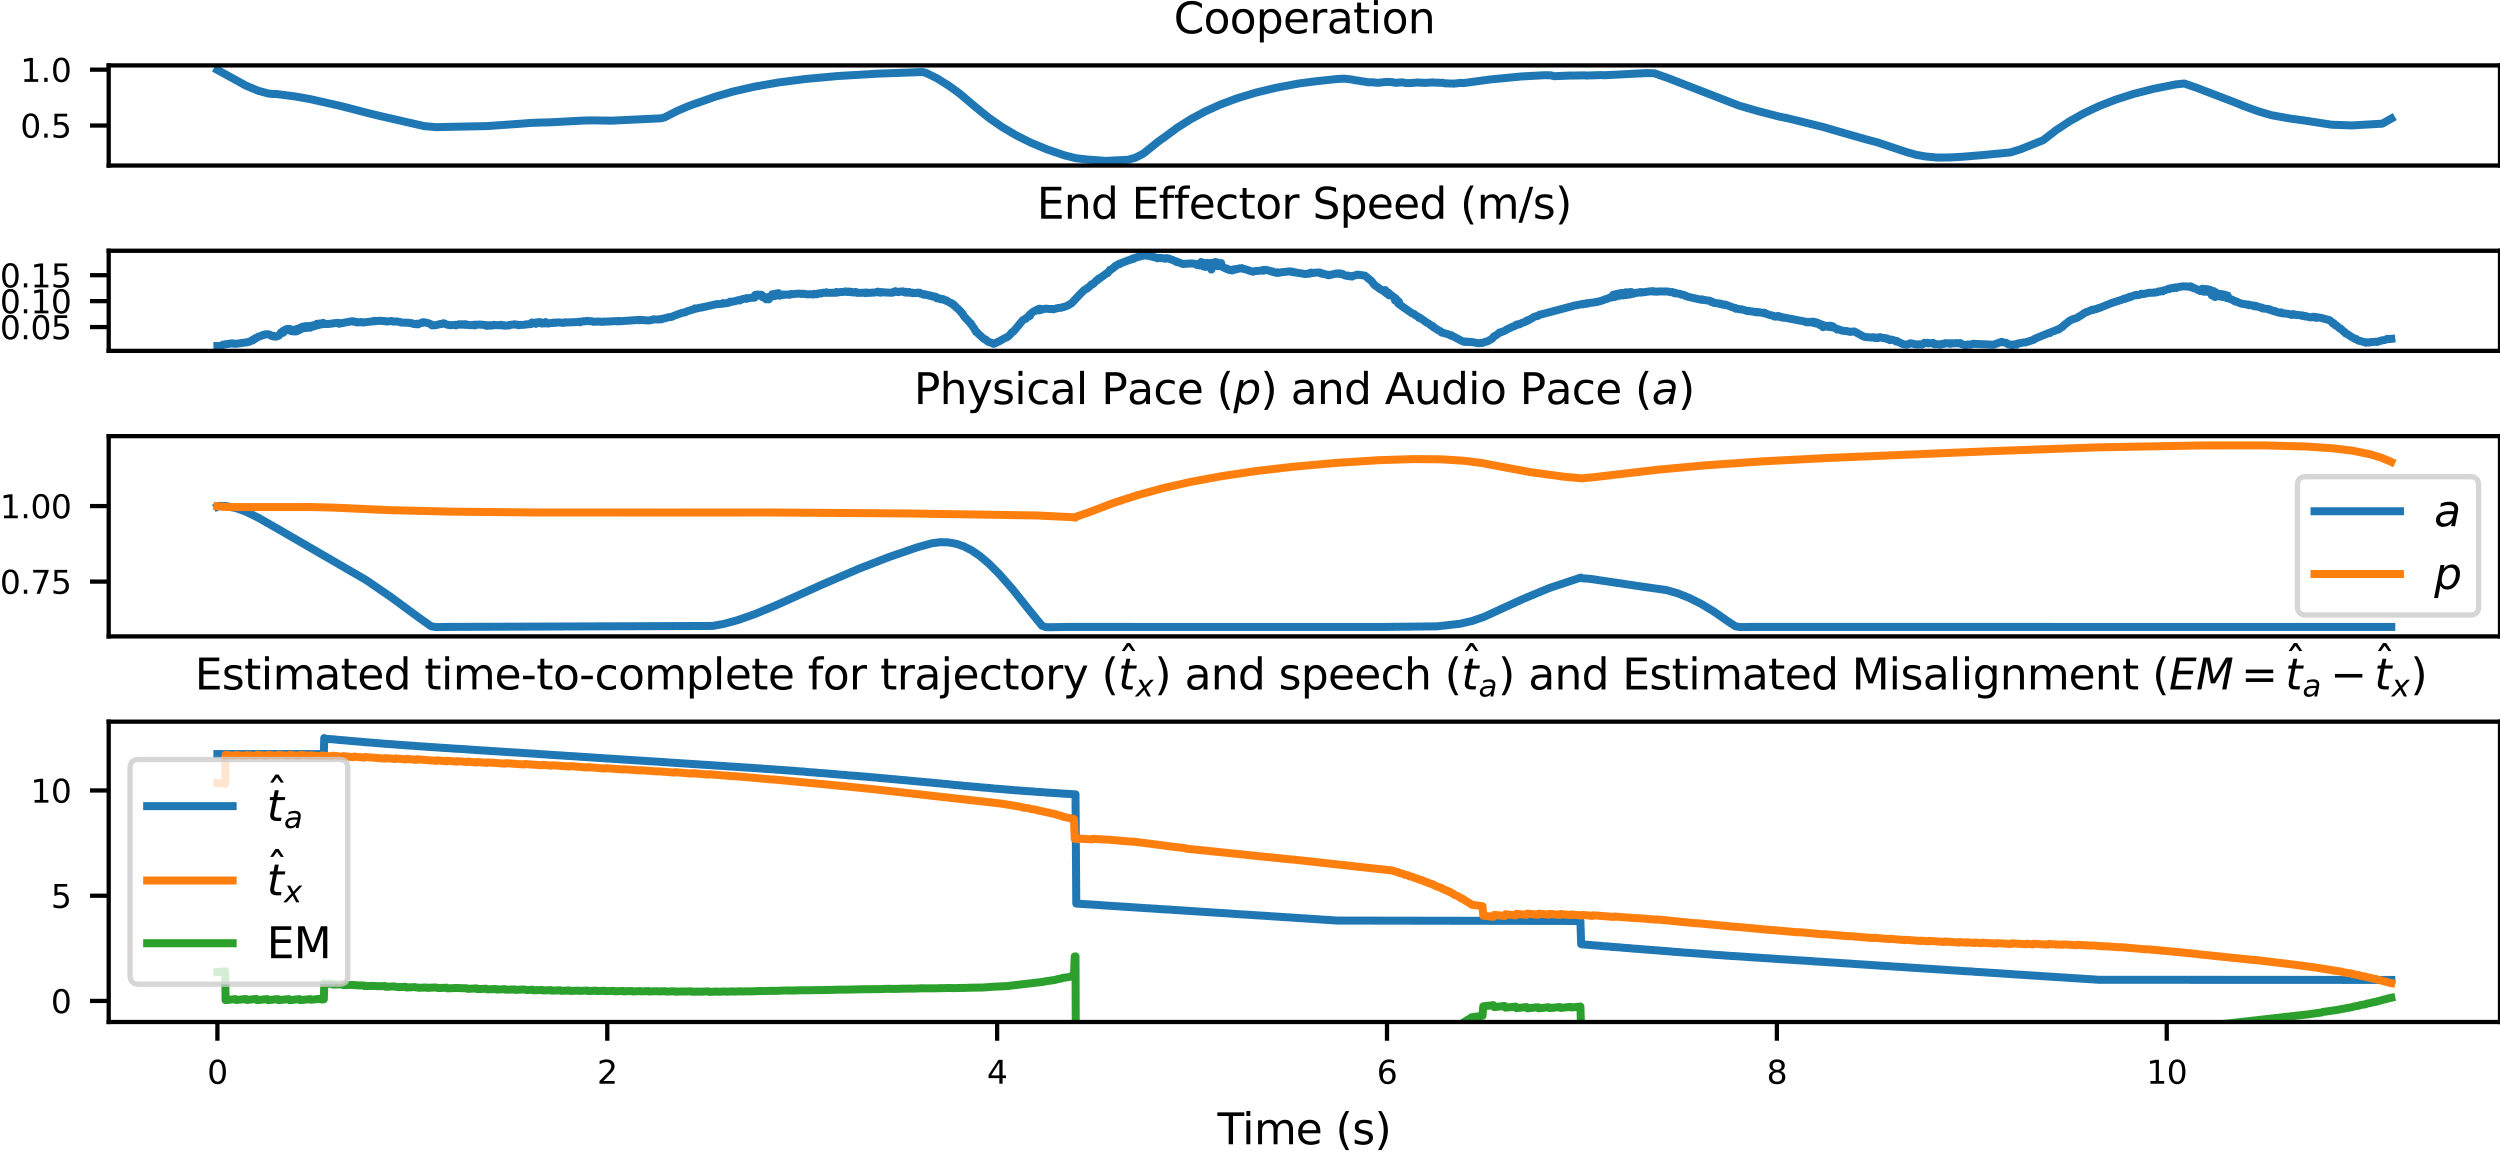 <?xml version="1.0" encoding="utf-8" standalone="no"?>
<!DOCTYPE svg PUBLIC "-//W3C//DTD SVG 1.1//EN"
  "http://www.w3.org/Graphics/SVG/1.1/DTD/svg11.dtd">
<svg xmlns:xlink="http://www.w3.org/1999/xlink" width="468pt" height="216pt" viewBox="0 0 468 216" xmlns="http://www.w3.org/2000/svg" version="1.1">
 <defs>
  <style type="text/css">*{stroke-linejoin: round; stroke-linecap: butt}</style>
 </defs>
 <g id="figure_1">
  <g id="patch_1">
   <path d="M 0 216 
L 468 216 
L 468 0 
L 0 0 
z
" style="fill: #ffffff"/>
  </g>
  <g id="axes_1">
   <g id="patch_2">
    <path d="M 20.35 30.983 
L 468 30.983 
L 468 12.24 
L 20.35 12.24 
z
" style="fill: #ffffff"/>
   </g>
   <g id="matplotlib.axis_1"/>
   <g id="matplotlib.axis_2">
    <g id="ytick_1">
     <g id="line2d_1">
      <defs>
       <path id="mb17f764ed7" d="M 0 0 
L -3.5 0 
" style="stroke: #000000; stroke-width: 0.8"/>
      </defs>
      <g>
       <use xlink:href="#mb17f764ed7" x="20.35" y="23.494" style="stroke: #000000; stroke-width: 0.8"/>
      </g>
     </g>
     <g id="text_1">
      <!-- 0.5 -->
      <g transform="translate(3.808 25.774) scale(0.06 -0.06)">
       <defs>
        <path id="DejaVuSans-30" d="M 2034 4250 
Q 1547 4250 1301 3770 
Q 1056 3291 1056 2328 
Q 1056 1369 1301 889 
Q 1547 409 2034 409 
Q 2525 409 2770 889 
Q 3016 1369 3016 2328 
Q 3016 3291 2770 3770 
Q 2525 4250 2034 4250 
z
M 2034 4750 
Q 2819 4750 3233 4129 
Q 3647 3509 3647 2328 
Q 3647 1150 3233 529 
Q 2819 -91 2034 -91 
Q 1250 -91 836 529 
Q 422 1150 422 2328 
Q 422 3509 836 4129 
Q 1250 4750 2034 4750 
z
" transform="scale(0.016)"/>
        <path id="DejaVuSans-2e" d="M 684 794 
L 1344 794 
L 1344 0 
L 684 0 
L 684 794 
z
" transform="scale(0.016)"/>
        <path id="DejaVuSans-35" d="M 691 4666 
L 3169 4666 
L 3169 4134 
L 1269 4134 
L 1269 2991 
Q 1406 3038 1543 3061 
Q 1681 3084 1819 3084 
Q 2600 3084 3056 2656 
Q 3513 2228 3513 1497 
Q 3513 744 3044 326 
Q 2575 -91 1722 -91 
Q 1428 -91 1123 -41 
Q 819 9 494 109 
L 494 744 
Q 775 591 1075 516 
Q 1375 441 1709 441 
Q 2250 441 2565 725 
Q 2881 1009 2881 1497 
Q 2881 1984 2565 2268 
Q 2250 2553 1709 2553 
Q 1456 2553 1204 2497 
Q 953 2441 691 2322 
L 691 4666 
z
" transform="scale(0.016)"/>
       </defs>
       <use xlink:href="#DejaVuSans-30"/>
       <use xlink:href="#DejaVuSans-2e" x="63.623"/>
       <use xlink:href="#DejaVuSans-35" x="95.41"/>
      </g>
     </g>
    </g>
    <g id="ytick_2">
     <g id="line2d_2">
      <g>
       <use xlink:href="#mb17f764ed7" x="20.35" y="13.046" style="stroke: #000000; stroke-width: 0.8"/>
      </g>
     </g>
     <g id="text_2">
      <!-- 1.0 -->
      <g transform="translate(3.808 15.325) scale(0.06 -0.06)">
       <defs>
        <path id="DejaVuSans-31" d="M 794 531 
L 1825 531 
L 1825 4091 
L 703 3866 
L 703 4441 
L 1819 4666 
L 2450 4666 
L 2450 531 
L 3481 531 
L 3481 0 
L 794 0 
L 794 531 
z
" transform="scale(0.016)"/>
       </defs>
       <use xlink:href="#DejaVuSans-31"/>
       <use xlink:href="#DejaVuSans-2e" x="63.623"/>
       <use xlink:href="#DejaVuSans-30" x="95.41"/>
      </g>
     </g>
    </g>
   </g>
   <g id="line2d_3">
    <path d="M 40.698 13.092 
L 46.098 16.056 
L 48.361 16.998 
L 50.259 17.509 
L 51.207 17.613 
L 51.645 17.586 
L 55.294 18.065 
L 57.995 18.541 
L 63.396 19.754 
L 65.366 20.249 
L 68.869 21.163 
L 71.059 21.694 
L 79.452 23.616 
L 81.641 23.799 
L 91.129 23.605 
L 97.844 23.134 
L 99.303 23.015 
L 101.055 22.945 
L 103.171 22.893 
L 109.229 22.568 
L 110.689 22.531 
L 114.411 22.59 
L 123.753 22.151 
L 124.41 21.976 
L 126.818 20.747 
L 128.861 19.878 
L 130.321 19.341 
L 130.613 19.258 
L 133.824 18.118 
L 137.328 17.112 
L 141.269 16.217 
L 145.721 15.44 
L 150.829 14.78 
L 156.887 14.229 
L 164.331 13.786 
L 172.724 13.481 
L 173.381 13.666 
L 175.425 14.669 
L 177.687 16.093 
L 179.585 17.465 
L 182.723 20.124 
L 185.132 22.072 
L 187.613 23.793 
L 190.24 25.344 
L 193.014 26.724 
L 196.006 27.966 
L 199.29 29.085 
L 201.407 29.621 
L 203.523 29.859 
L 207.027 30.118 
L 211.187 29.906 
L 212.573 29.507 
L 213.814 28.881 
L 214.252 28.586 
L 214.544 28.336 
L 215.42 27.644 
L 216.806 26.52 
L 217.682 25.895 
L 217.974 25.693 
L 220.382 23.91 
L 222.937 22.293 
L 225.637 20.844 
L 228.557 19.532 
L 231.695 18.367 
L 235.125 17.331 
L 238.92 16.419 
L 243.226 15.616 
L 246.583 15.185 
L 250.379 14.785 
L 251.692 14.722 
L 252.13 14.784 
L 252.495 14.822 
L 252.933 14.874 
L 253.225 14.918 
L 253.663 15.022 
L 254.101 15.07 
L 254.393 15.108 
L 254.831 15.206 
L 255.195 15.251 
L 255.706 15.328 
L 255.925 15.383 
L 256.144 15.4 
L 256.655 15.408 
L 256.947 15.401 
L 257.385 15.444 
L 257.896 15.508 
L 259.574 15.331 
L 259.939 15.353 
L 260.596 15.366 
L 261.18 15.506 
L 262.494 15.413 
L 263.224 15.551 
L 263.807 15.549 
L 264.026 15.557 
L 265.486 15.434 
L 266.07 15.494 
L 266.581 15.491 
L 266.873 15.519 
L 268.259 15.415 
L 268.624 15.481 
L 269.208 15.468 
L 269.5 15.497 
L 270.011 15.495 
L 270.522 15.601 
L 271.033 15.606 
L 271.325 15.634 
L 271.836 15.632 
L 272.128 15.659 
L 273.514 15.508 
L 273.952 15.558 
L 278.915 14.882 
L 284.827 14.311 
L 289.206 14.072 
L 290.3 14.1 
L 290.957 14.265 
L 294.023 14.138 
L 294.314 14.15 
L 296.577 14.101 
L 296.942 14.142 
L 299.861 14.049 
L 300.226 14.094 
L 308.181 13.68 
L 309.714 13.718 
L 311.466 14.356 
L 311.757 14.43 
L 325.551 19.772 
L 329.127 20.805 
L 330.879 21.257 
L 333.069 21.824 
L 334.674 22.145 
L 341.243 23.763 
L 344.381 24.677 
L 349.125 26.037 
L 351.46 26.656 
L 356.788 28.433 
L 358.686 28.978 
L 360.583 29.304 
L 362.7 29.497 
L 365.108 29.47 
L 367.444 29.341 
L 371.531 28.997 
L 376.348 28.537 
L 378.245 27.941 
L 382.478 26.245 
L 384.887 24.384 
L 387.441 22.696 
L 390.141 21.184 
L 392.988 19.846 
L 396.053 18.65 
L 399.41 17.58 
L 403.132 16.631 
L 407.293 15.803 
L 408.898 15.631 
L 411.307 16.471 
L 418.532 19.231 
L 420.211 19.917 
L 422.692 20.819 
L 425.246 21.571 
L 428.677 22.185 
L 431.669 22.602 
L 436.486 23.346 
L 440.281 23.481 
L 445.974 23.15 
L 447.652 22.194 
L 447.652 22.194 
" clip-path="url(#pd9c27b23a0)" style="fill: none; stroke: #1f77b4; stroke-width: 1.5; stroke-linecap: square"/>
   </g>
   <g id="patch_3">
    <path d="M 20.35 30.983 
L 20.35 12.24 
" style="fill: none; stroke: #000000; stroke-width: 0.8; stroke-linejoin: miter; stroke-linecap: square"/>
   </g>
   <g id="patch_4">
    <path d="M 468 30.983 
L 468 12.24 
" style="fill: none; stroke: #000000; stroke-width: 0.8; stroke-linejoin: miter; stroke-linecap: square"/>
   </g>
   <g id="patch_5">
    <path d="M 20.35 30.983 
L 468 30.983 
" style="fill: none; stroke: #000000; stroke-width: 0.8; stroke-linejoin: miter; stroke-linecap: square"/>
   </g>
   <g id="patch_6">
    <path d="M 20.35 12.24 
L 468 12.24 
" style="fill: none; stroke: #000000; stroke-width: 0.8; stroke-linejoin: miter; stroke-linecap: square"/>
   </g>
   <g id="text_3">
    <!-- Cooperation -->
    <g transform="translate(219.729 6.24) scale(0.08 -0.08)">
     <defs>
      <path id="DejaVuSans-43" d="M 4122 4306 
L 4122 3641 
Q 3803 3938 3442 4084 
Q 3081 4231 2675 4231 
Q 1875 4231 1450 3742 
Q 1025 3253 1025 2328 
Q 1025 1406 1450 917 
Q 1875 428 2675 428 
Q 3081 428 3442 575 
Q 3803 722 4122 1019 
L 4122 359 
Q 3791 134 3420 21 
Q 3050 -91 2638 -91 
Q 1578 -91 968 557 
Q 359 1206 359 2328 
Q 359 3453 968 4101 
Q 1578 4750 2638 4750 
Q 3056 4750 3426 4639 
Q 3797 4528 4122 4306 
z
" transform="scale(0.016)"/>
      <path id="DejaVuSans-6f" d="M 1959 3097 
Q 1497 3097 1228 2736 
Q 959 2375 959 1747 
Q 959 1119 1226 758 
Q 1494 397 1959 397 
Q 2419 397 2687 759 
Q 2956 1122 2956 1747 
Q 2956 2369 2687 2733 
Q 2419 3097 1959 3097 
z
M 1959 3584 
Q 2709 3584 3137 3096 
Q 3566 2609 3566 1747 
Q 3566 888 3137 398 
Q 2709 -91 1959 -91 
Q 1206 -91 779 398 
Q 353 888 353 1747 
Q 353 2609 779 3096 
Q 1206 3584 1959 3584 
z
" transform="scale(0.016)"/>
      <path id="DejaVuSans-70" d="M 1159 525 
L 1159 -1331 
L 581 -1331 
L 581 3500 
L 1159 3500 
L 1159 2969 
Q 1341 3281 1617 3432 
Q 1894 3584 2278 3584 
Q 2916 3584 3314 3078 
Q 3713 2572 3713 1747 
Q 3713 922 3314 415 
Q 2916 -91 2278 -91 
Q 1894 -91 1617 61 
Q 1341 213 1159 525 
z
M 3116 1747 
Q 3116 2381 2855 2742 
Q 2594 3103 2138 3103 
Q 1681 3103 1420 2742 
Q 1159 2381 1159 1747 
Q 1159 1113 1420 752 
Q 1681 391 2138 391 
Q 2594 391 2855 752 
Q 3116 1113 3116 1747 
z
" transform="scale(0.016)"/>
      <path id="DejaVuSans-65" d="M 3597 1894 
L 3597 1613 
L 953 1613 
Q 991 1019 1311 708 
Q 1631 397 2203 397 
Q 2534 397 2845 478 
Q 3156 559 3463 722 
L 3463 178 
Q 3153 47 2828 -22 
Q 2503 -91 2169 -91 
Q 1331 -91 842 396 
Q 353 884 353 1716 
Q 353 2575 817 3079 
Q 1281 3584 2069 3584 
Q 2775 3584 3186 3129 
Q 3597 2675 3597 1894 
z
M 3022 2063 
Q 3016 2534 2758 2815 
Q 2500 3097 2075 3097 
Q 1594 3097 1305 2825 
Q 1016 2553 972 2059 
L 3022 2063 
z
" transform="scale(0.016)"/>
      <path id="DejaVuSans-72" d="M 2631 2963 
Q 2534 3019 2420 3045 
Q 2306 3072 2169 3072 
Q 1681 3072 1420 2755 
Q 1159 2438 1159 1844 
L 1159 0 
L 581 0 
L 581 3500 
L 1159 3500 
L 1159 2956 
Q 1341 3275 1631 3429 
Q 1922 3584 2338 3584 
Q 2397 3584 2469 3576 
Q 2541 3569 2628 3553 
L 2631 2963 
z
" transform="scale(0.016)"/>
      <path id="DejaVuSans-61" d="M 2194 1759 
Q 1497 1759 1228 1600 
Q 959 1441 959 1056 
Q 959 750 1161 570 
Q 1363 391 1709 391 
Q 2188 391 2477 730 
Q 2766 1069 2766 1631 
L 2766 1759 
L 2194 1759 
z
M 3341 1997 
L 3341 0 
L 2766 0 
L 2766 531 
Q 2569 213 2275 61 
Q 1981 -91 1556 -91 
Q 1019 -91 701 211 
Q 384 513 384 1019 
Q 384 1609 779 1909 
Q 1175 2209 1959 2209 
L 2766 2209 
L 2766 2266 
Q 2766 2663 2505 2880 
Q 2244 3097 1772 3097 
Q 1472 3097 1187 3025 
Q 903 2953 641 2809 
L 641 3341 
Q 956 3463 1253 3523 
Q 1550 3584 1831 3584 
Q 2591 3584 2966 3190 
Q 3341 2797 3341 1997 
z
" transform="scale(0.016)"/>
      <path id="DejaVuSans-74" d="M 1172 4494 
L 1172 3500 
L 2356 3500 
L 2356 3053 
L 1172 3053 
L 1172 1153 
Q 1172 725 1289 603 
Q 1406 481 1766 481 
L 2356 481 
L 2356 0 
L 1766 0 
Q 1100 0 847 248 
Q 594 497 594 1153 
L 594 3053 
L 172 3053 
L 172 3500 
L 594 3500 
L 594 4494 
L 1172 4494 
z
" transform="scale(0.016)"/>
      <path id="DejaVuSans-69" d="M 603 3500 
L 1178 3500 
L 1178 0 
L 603 0 
L 603 3500 
z
M 603 4863 
L 1178 4863 
L 1178 4134 
L 603 4134 
L 603 4863 
z
" transform="scale(0.016)"/>
      <path id="DejaVuSans-6e" d="M 3513 2113 
L 3513 0 
L 2938 0 
L 2938 2094 
Q 2938 2591 2744 2837 
Q 2550 3084 2163 3084 
Q 1697 3084 1428 2787 
Q 1159 2491 1159 1978 
L 1159 0 
L 581 0 
L 581 3500 
L 1159 3500 
L 1159 2956 
Q 1366 3272 1645 3428 
Q 1925 3584 2291 3584 
Q 2894 3584 3203 3211 
Q 3513 2838 3513 2113 
z
" transform="scale(0.016)"/>
     </defs>
     <use xlink:href="#DejaVuSans-43"/>
     <use xlink:href="#DejaVuSans-6f" x="69.824"/>
     <use xlink:href="#DejaVuSans-6f" x="131.006"/>
     <use xlink:href="#DejaVuSans-70" x="192.188"/>
     <use xlink:href="#DejaVuSans-65" x="255.664"/>
     <use xlink:href="#DejaVuSans-72" x="317.188"/>
     <use xlink:href="#DejaVuSans-61" x="358.301"/>
     <use xlink:href="#DejaVuSans-74" x="419.58"/>
     <use xlink:href="#DejaVuSans-69" x="458.789"/>
     <use xlink:href="#DejaVuSans-6f" x="486.572"/>
     <use xlink:href="#DejaVuSans-6e" x="547.754"/>
    </g>
   </g>
  </g>
  <g id="axes_2">
   <g id="patch_7">
    <path d="M 20.35 65.686 
L 468 65.686 
L 468 46.943 
L 20.35 46.943 
z
" style="fill: #ffffff"/>
   </g>
   <g id="matplotlib.axis_3"/>
   <g id="matplotlib.axis_4">
    <g id="ytick_3">
     <g id="line2d_4">
      <g>
       <use xlink:href="#mb17f764ed7" x="20.35" y="61.224" style="stroke: #000000; stroke-width: 0.8"/>
      </g>
     </g>
     <g id="text_4">
      <!-- 0.05 -->
      <g transform="translate(-0.009 63.503) scale(0.06 -0.06)">
       <use xlink:href="#DejaVuSans-30"/>
       <use xlink:href="#DejaVuSans-2e" x="63.623"/>
       <use xlink:href="#DejaVuSans-30" x="95.41"/>
       <use xlink:href="#DejaVuSans-35" x="159.033"/>
      </g>
     </g>
    </g>
    <g id="ytick_4">
     <g id="line2d_5">
      <g>
       <use xlink:href="#mb17f764ed7" x="20.35" y="56.372" style="stroke: #000000; stroke-width: 0.8"/>
      </g>
     </g>
     <g id="text_5">
      <!-- 0.10 -->
      <g transform="translate(-0.009 58.652) scale(0.06 -0.06)">
       <use xlink:href="#DejaVuSans-30"/>
       <use xlink:href="#DejaVuSans-2e" x="63.623"/>
       <use xlink:href="#DejaVuSans-31" x="95.41"/>
       <use xlink:href="#DejaVuSans-30" x="159.033"/>
      </g>
     </g>
    </g>
    <g id="ytick_5">
     <g id="line2d_6">
      <g>
       <use xlink:href="#mb17f764ed7" x="20.35" y="51.521" style="stroke: #000000; stroke-width: 0.8"/>
      </g>
     </g>
     <g id="text_6">
      <!-- 0.15 -->
      <g transform="translate(-0.009 53.8) scale(0.06 -0.06)">
       <use xlink:href="#DejaVuSans-30"/>
       <use xlink:href="#DejaVuSans-2e" x="63.623"/>
       <use xlink:href="#DejaVuSans-31" x="95.41"/>
       <use xlink:href="#DejaVuSans-35" x="159.033"/>
      </g>
     </g>
    </g>
   </g>
   <g id="line2d_7">
    <path d="M 40.698 64.766 
L 40.991 64.761 
L 41.138 64.751 
L 41.358 64.721 
L 41.797 64.506 
L 41.944 64.529 
L 42.091 64.468 
L 43.484 64.266 
L 43.63 64.318 
L 43.997 64.367 
L 44.363 64.334 
L 46.343 64.054 
L 46.563 64.002 
L 47.222 63.727 
L 47.296 63.604 
L 47.369 63.686 
L 47.589 63.452 
L 47.662 63.5 
L 47.809 63.298 
L 47.956 63.308 
L 48.395 63.001 
L 48.689 62.962 
L 48.909 62.854 
L 49.349 62.655 
L 49.642 62.662 
L 49.788 62.558 
L 50.082 62.593 
L 50.302 62.582 
L 50.595 62.703 
L 50.741 62.848 
L 51.108 62.963 
L 51.181 62.846 
L 51.401 63.012 
L 51.695 62.991 
L 51.841 62.988 
L 52.061 62.831 
L 52.208 62.836 
L 52.501 62.443 
L 52.574 62.257 
L 52.648 62.405 
L 52.941 61.978 
L 53.014 62.295 
L 53.234 61.8 
L 53.381 61.924 
L 53.527 61.645 
L 53.601 61.638 
L 53.747 61.81 
L 53.821 61.569 
L 53.967 61.795 
L 54.04 61.58 
L 54.114 61.621 
L 54.26 61.579 
L 54.407 61.957 
L 54.554 61.793 
L 54.7 62.021 
L 54.994 61.884 
L 55.067 62.045 
L 55.213 61.662 
L 55.36 62.052 
L 55.433 61.986 
L 55.58 61.785 
L 55.653 61.966 
L 55.8 61.517 
L 56.02 61.795 
L 56.313 61.285 
L 56.386 61.597 
L 56.46 61.426 
L 56.68 61.136 
L 56.753 61.353 
L 56.826 61.296 
L 57.046 61.425 
L 57.266 61.04 
L 57.413 61.123 
L 57.559 61.378 
L 57.706 61.147 
L 57.779 61.186 
L 57.853 61.006 
L 58.073 61.35 
L 58.293 60.973 
L 58.513 61.153 
L 58.586 60.96 
L 58.659 61.139 
L 58.732 60.87 
L 58.806 60.892 
L 59.099 60.986 
L 59.246 60.9 
L 59.319 60.614 
L 59.392 60.686 
L 59.539 60.873 
L 59.686 60.766 
L 59.832 60.697 
L 59.905 60.542 
L 59.979 60.758 
L 60.052 60.685 
L 60.419 60.67 
L 60.492 60.439 
L 60.639 60.673 
L 60.712 60.578 
L 60.785 60.651 
L 61.372 60.649 
L 61.592 60.638 
L 62.985 60.449 
L 63.131 60.477 
L 63.424 60.438 
L 63.498 60.608 
L 63.571 60.567 
L 65.917 60.133 
L 66.137 60.211 
L 66.284 60.168 
L 66.577 60.277 
L 66.723 60.275 
L 66.797 60.364 
L 66.87 60.296 
L 67.457 60.352 
L 67.603 60.281 
L 68.043 60.377 
L 68.263 60.33 
L 69.949 60.144 
L 70.023 60.052 
L 70.096 60.156 
L 70.242 60.102 
L 71.195 60.045 
L 71.782 60.11 
L 71.929 60.085 
L 72.222 60.16 
L 72.368 60.186 
L 72.662 60.162 
L 73.175 60.1 
L 73.395 60.128 
L 73.541 60.154 
L 73.688 60.224 
L 73.835 60.201 
L 74.275 60.17 
L 74.861 60.293 
L 74.934 60.288 
L 75.081 60.383 
L 76.547 60.419 
L 76.767 60.504 
L 77.06 60.483 
L 77.354 60.635 
L 77.5 60.631 
L 77.94 60.706 
L 78.014 60.599 
L 78.233 60.72 
L 79.186 60.314 
L 79.26 60.421 
L 79.333 60.357 
L 79.48 60.332 
L 80.213 60.512 
L 80.799 60.761 
L 80.873 60.908 
L 80.946 60.859 
L 81.166 60.919 
L 81.606 60.86 
L 82.486 60.639 
L 82.632 60.67 
L 82.779 60.581 
L 83.072 60.516 
L 83.439 60.677 
L 83.659 60.759 
L 84.025 60.838 
L 84.245 60.882 
L 85.271 60.81 
L 85.345 60.921 
L 85.491 60.832 
L 86.005 60.695 
L 86.078 60.78 
L 86.151 60.704 
L 86.371 60.783 
L 86.518 60.697 
L 86.811 60.791 
L 87.031 60.686 
L 87.104 60.817 
L 87.177 60.745 
L 87.251 60.821 
L 87.324 60.737 
L 87.691 60.826 
L 88.057 60.878 
L 88.204 60.866 
L 88.35 60.867 
L 88.57 60.816 
L 88.864 60.925 
L 88.937 60.772 
L 89.01 60.825 
L 89.157 60.782 
L 89.523 60.791 
L 89.743 60.741 
L 90.11 60.802 
L 90.257 60.801 
L 90.477 60.79 
L 90.696 60.835 
L 90.99 60.949 
L 91.063 60.866 
L 91.136 61.002 
L 91.21 60.908 
L 91.43 60.967 
L 91.723 60.858 
L 91.796 60.97 
L 91.869 60.873 
L 91.943 60.928 
L 92.236 60.878 
L 92.309 60.924 
L 92.456 60.81 
L 92.676 60.866 
L 93.482 60.874 
L 93.702 60.895 
L 93.776 60.792 
L 93.996 60.911 
L 94.142 60.867 
L 94.289 60.955 
L 94.362 60.87 
L 94.509 60.967 
L 95.168 60.926 
L 95.242 60.848 
L 95.315 60.935 
L 95.462 60.825 
L 96.415 60.709 
L 96.635 60.799 
L 96.855 60.769 
L 97.075 60.887 
L 97.221 60.843 
L 98.321 60.784 
L 98.468 60.716 
L 98.614 60.726 
L 99.421 60.657 
L 99.567 60.379 
L 99.86 60.416 
L 100.227 60.41 
L 100.3 60.624 
L 100.447 60.368 
L 100.887 60.283 
L 100.96 60.428 
L 101.033 60.372 
L 101.253 60.33 
L 101.4 60.574 
L 101.767 60.509 
L 101.913 60.545 
L 102.133 60.29 
L 102.28 60.519 
L 102.353 60.471 
L 102.5 60.559 
L 102.646 60.525 
L 102.72 60.562 
L 102.866 60.487 
L 103.306 60.479 
L 103.746 60.378 
L 103.893 60.461 
L 104.113 60.386 
L 104.259 60.388 
L 104.626 60.348 
L 105.359 60.447 
L 105.579 60.397 
L 105.652 60.42 
L 105.725 60.322 
L 105.799 60.386 
L 106.092 60.349 
L 106.239 60.353 
L 107.778 60.304 
L 107.925 60.281 
L 108.218 60.261 
L 108.511 60.216 
L 108.585 60.336 
L 108.658 60.289 
L 109.171 60.123 
L 109.464 60.162 
L 109.904 60.055 
L 110.124 60.119 
L 110.637 60.129 
L 110.784 60.139 
L 111.15 60.246 
L 111.664 60.206 
L 111.81 60.207 
L 111.957 60.189 
L 112.104 60.197 
L 112.91 60.261 
L 113.057 60.189 
L 113.35 60.215 
L 115.329 60.11 
L 115.549 60.162 
L 115.696 60.082 
L 115.916 60.099 
L 116.062 60.161 
L 116.209 60.12 
L 119.655 59.888 
L 119.728 59.959 
L 119.801 59.877 
L 121.048 59.976 
L 121.194 59.98 
L 121.487 59.972 
L 121.634 59.978 
L 122.441 59.768 
L 122.587 59.795 
L 123.247 59.807 
L 123.687 59.718 
L 123.76 59.8 
L 123.907 59.7 
L 124.273 59.617 
L 124.64 59.547 
L 125.153 59.373 
L 125.52 59.35 
L 125.666 59.336 
L 126.253 59.088 
L 126.546 58.984 
L 126.766 58.896 
L 127.646 58.575 
L 128.305 58.451 
L 128.599 58.287 
L 129.992 57.857 
L 130.065 57.73 
L 130.138 57.803 
L 131.091 57.589 
L 131.385 57.571 
L 131.678 57.478 
L 131.898 57.455 
L 132.044 57.401 
L 132.191 57.375 
L 134.244 56.916 
L 134.61 56.919 
L 135.05 56.879 
L 135.27 56.837 
L 135.343 56.739 
L 135.417 56.822 
L 136.296 56.705 
L 136.516 56.612 
L 136.59 56.61 
L 136.663 56.465 
L 136.736 56.52 
L 137.616 56.388 
L 138.056 56.218 
L 138.276 56.203 
L 138.496 56.244 
L 138.642 56.103 
L 138.862 56.061 
L 139.156 55.947 
L 139.376 55.93 
L 139.596 55.911 
L 139.669 55.926 
L 139.742 55.801 
L 139.815 55.937 
L 139.889 55.862 
L 140.915 55.703 
L 140.988 55.756 
L 141.135 55.728 
L 141.282 55.711 
L 141.355 55.223 
L 141.428 55.589 
L 141.575 55.23 
L 141.722 55.138 
L 142.161 55.177 
L 142.308 55.16 
L 142.601 55.205 
L 142.748 55.643 
L 142.821 55.55 
L 142.895 55.618 
L 143.114 55.592 
L 143.261 55.613 
L 143.408 56.032 
L 143.701 55.976 
L 143.921 56.04 
L 143.994 55.541 
L 144.068 55.592 
L 144.141 55.641 
L 144.361 55.526 
L 144.434 55.553 
L 144.581 55.07 
L 144.801 55.142 
L 144.947 55.04 
L 145.021 55.445 
L 145.167 54.979 
L 145.754 54.875 
L 145.9 55.36 
L 145.974 55.204 
L 146.047 55.314 
L 146.12 55.255 
L 146.267 55.265 
L 146.56 55.204 
L 146.707 55.133 
L 146.853 55.182 
L 147 55.168 
L 147.22 55.161 
L 147.367 55.135 
L 147.513 55.137 
L 147.806 55.194 
L 148.026 55.034 
L 148.393 55.073 
L 148.54 55.042 
L 149.493 54.96 
L 149.786 54.975 
L 149.933 55.033 
L 150.519 54.979 
L 150.666 55.06 
L 151.325 55.108 
L 151.619 55.077 
L 151.765 55.069 
L 152.205 55.129 
L 152.352 55.113 
L 152.425 55.001 
L 152.498 55.066 
L 152.865 55.034 
L 152.938 55.088 
L 153.085 54.955 
L 153.305 54.96 
L 153.525 54.874 
L 153.671 54.957 
L 154.111 54.787 
L 154.624 54.815 
L 154.698 54.71 
L 154.771 54.796 
L 154.918 54.818 
L 156.531 54.799 
L 156.604 54.648 
L 156.677 54.779 
L 156.751 54.726 
L 156.97 54.723 
L 157.484 54.66 
L 157.63 54.654 
L 158.217 54.609 
L 158.29 54.543 
L 158.437 54.643 
L 158.657 54.609 
L 158.73 54.668 
L 158.877 54.568 
L 159.243 54.706 
L 159.463 54.631 
L 159.683 54.756 
L 160.196 54.649 
L 160.416 54.824 
L 160.636 54.789 
L 160.783 54.818 
L 160.929 54.829 
L 161.956 54.774 
L 162.029 54.879 
L 162.102 54.766 
L 162.176 54.837 
L 162.249 54.759 
L 162.322 54.841 
L 163.715 54.759 
L 164.008 54.716 
L 164.302 54.598 
L 164.522 54.744 
L 164.595 54.641 
L 164.668 54.725 
L 164.742 54.662 
L 164.815 54.802 
L 164.888 54.735 
L 165.108 54.735 
L 165.181 54.679 
L 165.328 54.723 
L 166.281 54.781 
L 166.941 54.793 
L 167.014 54.813 
L 167.234 54.663 
L 167.381 54.676 
L 167.527 54.597 
L 167.601 54.508 
L 167.747 54.646 
L 168.187 54.634 
L 168.26 54.686 
L 168.48 54.582 
L 168.627 54.601 
L 168.994 54.538 
L 169.14 54.673 
L 169.287 54.615 
L 169.433 54.765 
L 169.58 54.63 
L 169.653 54.72 
L 169.727 54.653 
L 169.947 54.795 
L 170.167 54.647 
L 170.387 54.809 
L 170.606 54.779 
L 170.826 54.885 
L 170.9 54.79 
L 170.973 54.859 
L 171.193 54.834 
L 171.413 54.883 
L 171.56 54.844 
L 171.779 54.769 
L 172.073 54.909 
L 172.146 54.789 
L 172.293 54.967 
L 172.806 55.038 
L 172.879 55.164 
L 172.952 55.056 
L 173.026 55.114 
L 173.099 55.081 
L 173.246 55.206 
L 173.392 55.152 
L 173.832 55.291 
L 173.906 55.268 
L 173.979 55.372 
L 174.052 55.285 
L 174.345 55.365 
L 174.565 55.517 
L 174.712 55.46 
L 174.859 55.564 
L 175.005 55.591 
L 175.079 55.514 
L 175.225 55.717 
L 175.298 55.713 
L 175.372 55.846 
L 175.445 55.692 
L 175.518 55.733 
L 175.665 55.865 
L 175.738 55.826 
L 175.958 55.993 
L 176.251 55.933 
L 176.325 56.064 
L 176.398 55.967 
L 176.471 56.082 
L 176.545 55.998 
L 177.058 56.289 
L 177.205 56.231 
L 177.351 56.42 
L 177.718 56.581 
L 178.084 56.821 
L 178.158 56.756 
L 178.451 57.048 
L 178.524 57 
L 178.597 57.217 
L 178.671 57.159 
L 179.111 57.659 
L 179.184 57.664 
L 179.477 57.969 
L 179.77 58.235 
L 180.064 58.634 
L 180.137 58.647 
L 180.504 59.265 
L 181.383 60.21 
L 181.603 60.487 
L 181.677 60.482 
L 181.97 60.936 
L 182.41 61.56 
L 182.703 62.116 
L 182.776 62.069 
L 182.923 62.27 
L 184.096 63.368 
L 184.316 63.471 
L 184.462 63.591 
L 184.536 63.568 
L 184.756 63.804 
L 184.976 63.961 
L 185.562 64.165 
L 185.782 64.249 
L 186.002 64.373 
L 186.295 64.259 
L 186.442 64.199 
L 186.662 64.051 
L 186.882 63.977 
L 187.981 63.368 
L 188.201 63.249 
L 188.495 63.148 
L 189.008 62.739 
L 189.448 62.202 
L 189.741 62.037 
L 191.5 59.909 
L 191.647 59.866 
L 191.94 59.655 
L 192.014 59.7 
L 192.307 59.369 
L 192.527 59.273 
L 192.673 59.218 
L 192.747 58.908 
L 192.82 59.111 
L 192.967 58.71 
L 193.553 58.261 
L 193.773 58.216 
L 194.066 57.994 
L 194.14 58.098 
L 194.213 58.023 
L 194.286 58.029 
L 194.433 57.836 
L 194.506 57.872 
L 194.579 58.098 
L 194.653 57.777 
L 194.799 58.01 
L 194.946 57.996 
L 195.313 57.844 
L 195.606 57.8 
L 195.972 57.791 
L 196.412 57.844 
L 196.632 57.857 
L 196.779 57.824 
L 196.999 57.844 
L 197.219 57.907 
L 197.365 57.837 
L 198.172 57.64 
L 198.685 57.614 
L 198.832 57.546 
L 199.052 57.476 
L 199.198 57.45 
L 199.345 57.407 
L 199.785 57.234 
L 200.444 56.864 
L 200.591 56.781 
L 202.204 55.047 
L 202.424 54.837 
L 202.937 54.324 
L 203.084 54.239 
L 203.304 54.09 
L 203.45 54.048 
L 203.743 53.757 
L 203.817 53.785 
L 204.33 53.227 
L 204.403 53.29 
L 204.55 53.157 
L 204.623 53.159 
L 204.843 52.948 
L 205.283 52.476 
L 205.43 52.465 
L 205.65 52.168 
L 205.796 52.182 
L 206.089 51.914 
L 206.236 51.845 
L 207.262 51.086 
L 207.336 51.134 
L 207.556 50.811 
L 207.702 50.71 
L 207.776 50.511 
L 207.849 50.542 
L 208.362 50.205 
L 208.802 49.775 
L 208.875 49.809 
L 209.095 49.608 
L 209.242 49.562 
L 209.535 49.36 
L 209.608 49.445 
L 209.828 49.275 
L 211.515 48.628 
L 211.588 48.647 
L 211.808 48.517 
L 212.174 48.34 
L 212.248 48.453 
L 212.394 48.313 
L 212.981 48.102 
L 213.641 47.962 
L 213.861 47.896 
L 213.934 47.8 
L 214.007 47.863 
L 214.227 47.795 
L 214.52 47.848 
L 215.107 47.88 
L 215.4 47.991 
L 216.573 48.258 
L 216.646 48.356 
L 216.72 48.275 
L 216.94 48.311 
L 217.306 48.282 
L 218.186 48.442 
L 218.333 48.318 
L 218.846 48.416 
L 218.992 48.497 
L 219.579 48.694 
L 219.872 48.852 
L 220.239 48.934 
L 220.312 49.08 
L 220.385 49.029 
L 221.485 49.429 
L 221.925 49.381 
L 222.291 49.343 
L 222.878 49.344 
L 223.098 49.304 
L 223.464 49.359 
L 223.684 49.407 
L 223.831 49.438 
L 223.904 49.518 
L 223.978 49.424 
L 224.051 49.604 
L 224.124 49.548 
L 224.271 49.542 
L 224.564 49.703 
L 224.784 49.687 
L 224.857 49.044 
L 224.931 49.174 
L 225.077 49.12 
L 225.224 49.803 
L 225.297 49.891 
L 225.37 49.823 
L 225.517 49.239 
L 225.59 49.336 
L 225.664 49.968 
L 225.737 49.919 
L 225.884 49.204 
L 226.03 49.907 
L 226.104 49.241 
L 226.177 49.27 
L 226.617 49.248 
L 226.763 50.463 
L 226.983 49.227 
L 227.203 49.228 
L 227.277 49.797 
L 227.35 49.78 
L 227.423 49.713 
L 227.497 49.041 
L 227.57 49.076 
L 227.716 49.814 
L 227.863 49.115 
L 227.936 49.819 
L 228.01 49.77 
L 228.523 49.842 
L 228.596 49.237 
L 228.743 49.922 
L 228.816 49.9 
L 229.036 50.062 
L 229.403 50.253 
L 229.549 50.239 
L 229.623 50.242 
L 229.696 50.382 
L 229.769 50.335 
L 230.062 50.521 
L 230.136 50.489 
L 230.282 50.578 
L 230.576 50.552 
L 230.649 50.629 
L 230.796 50.445 
L 231.016 50.53 
L 231.235 50.372 
L 231.455 50.42 
L 231.969 50.236 
L 232.188 50.243 
L 232.335 50.267 
L 232.482 50.192 
L 232.628 50.281 
L 233.142 50.429 
L 233.361 50.486 
L 233.948 50.675 
L 234.168 50.767 
L 234.608 50.868 
L 234.754 50.782 
L 236.221 50.639 
L 236.441 50.524 
L 236.514 50.682 
L 236.587 50.578 
L 236.734 50.591 
L 236.954 50.515 
L 237.174 50.587 
L 237.54 50.643 
L 237.834 50.784 
L 237.98 50.759 
L 238.273 50.904 
L 238.347 50.851 
L 238.493 50.96 
L 239.08 51.099 
L 239.153 50.977 
L 239.3 51.048 
L 239.446 51.059 
L 239.886 50.956 
L 240.033 50.957 
L 240.473 50.908 
L 241.133 50.83 
L 241.426 50.794 
L 241.719 50.847 
L 241.866 50.875 
L 241.939 50.949 
L 242.012 50.856 
L 242.086 50.936 
L 244.358 51.305 
L 244.578 51.253 
L 244.945 51.248 
L 245.091 51.128 
L 245.165 51.228 
L 245.238 51.141 
L 245.385 51.16 
L 245.458 51.03 
L 245.531 51.101 
L 245.678 51.114 
L 245.898 51.084 
L 246.411 51.031 
L 246.558 51.02 
L 246.851 51.041 
L 246.998 51.02 
L 247.071 51.02 
L 247.291 51.212 
L 247.584 51.178 
L 247.657 51.289 
L 247.731 51.23 
L 248.024 51.342 
L 248.244 51.375 
L 248.39 51.431 
L 248.684 51.532 
L 248.757 51.44 
L 248.83 51.508 
L 250.223 51.19 
L 250.37 51.261 
L 250.516 51.182 
L 250.663 51.235 
L 250.736 51.269 
L 250.81 51.169 
L 251.03 51.319 
L 251.25 51.311 
L 251.323 51.272 
L 251.543 51.456 
L 251.763 51.553 
L 251.983 51.609 
L 252.203 51.577 
L 252.349 51.693 
L 252.496 51.616 
L 252.716 51.722 
L 253.009 51.67 
L 253.082 51.78 
L 253.156 51.721 
L 253.449 51.604 
L 253.596 51.578 
L 254.109 51.404 
L 254.255 51.432 
L 255.502 51.593 
L 256.455 52.378 
L 256.675 52.558 
L 257.041 53.005 
L 257.334 53.387 
L 258.141 53.932 
L 258.288 54.092 
L 258.361 54.089 
L 258.581 54.224 
L 258.947 54.448 
L 259.241 54.685 
L 259.314 54.3 
L 259.461 54.857 
L 259.68 55.019 
L 259.754 54.713 
L 259.827 54.739 
L 259.9 54.844 
L 260.047 55.291 
L 260.12 54.951 
L 260.194 55.067 
L 260.34 55.182 
L 261.073 55.739 
L 261.147 56.231 
L 261.22 55.82 
L 261.293 55.88 
L 261.513 56.171 
L 261.66 56.68 
L 261.733 56.81 
L 261.807 56.409 
L 261.88 56.487 
L 262.026 57.049 
L 262.246 57.164 
L 262.466 57.352 
L 264.372 58.68 
L 264.666 58.746 
L 264.959 59.005 
L 265.252 59.161 
L 265.545 59.391 
L 265.619 59.5 
L 265.692 59.41 
L 265.985 59.614 
L 266.718 60.108 
L 266.938 60.306 
L 267.085 60.385 
L 267.525 60.632 
L 267.891 60.941 
L 268.185 61.021 
L 268.331 61.27 
L 268.405 61.214 
L 268.625 61.431 
L 268.771 61.513 
L 269.358 61.891 
L 269.431 61.894 
L 269.578 61.999 
L 269.651 61.995 
L 269.871 62.254 
L 270.311 62.335 
L 270.824 62.523 
L 271.117 62.556 
L 271.63 62.846 
L 271.704 62.751 
L 271.924 62.915 
L 272.144 63.023 
L 273.683 63.837 
L 273.903 63.892 
L 274.123 63.998 
L 274.343 63.93 
L 274.489 64.029 
L 274.856 63.951 
L 275.149 64.057 
L 275.443 64.01 
L 276.249 64.163 
L 276.469 64.201 
L 276.689 64.245 
L 277.569 64.187 
L 277.715 64.096 
L 278.595 63.827 
L 279.328 63.405 
L 279.621 63.002 
L 279.768 62.943 
L 279.988 62.796 
L 280.281 62.623 
L 280.721 62.237 
L 280.868 62.232 
L 281.234 62.109 
L 281.821 61.856 
L 282.114 61.649 
L 282.774 61.357 
L 282.92 61.256 
L 283.58 61.02 
L 283.8 60.82 
L 283.873 60.859 
L 283.947 60.745 
L 284.02 60.819 
L 284.313 60.67 
L 284.46 60.717 
L 284.68 60.577 
L 284.9 60.455 
L 285.486 60.274 
L 285.706 60.072 
L 285.78 60.126 
L 285.999 59.919 
L 286.146 59.949 
L 286.366 59.811 
L 286.659 59.645 
L 286.953 59.463 
L 287.099 59.359 
L 287.466 59.216 
L 287.906 59.138 
L 288.052 59.004 
L 288.272 58.886 
L 288.419 58.884 
L 294.137 57.368 
L 294.284 57.337 
L 294.43 57.292 
L 294.724 57.195 
L 295.237 57.128 
L 295.383 57.067 
L 295.603 57.053 
L 296.19 56.904 
L 296.336 56.977 
L 296.556 56.851 
L 296.85 56.894 
L 297.07 56.741 
L 297.289 56.82 
L 297.509 56.719 
L 298.243 56.634 
L 298.389 56.632 
L 298.829 56.505 
L 298.902 56.551 
L 299.049 56.495 
L 299.635 56.349 
L 300.222 56.155 
L 300.369 56.093 
L 300.515 56.014 
L 300.882 55.938 
L 301.395 55.686 
L 301.762 55.693 
L 301.835 55.645 
L 301.981 55.185 
L 302.055 55.158 
L 302.201 55.55 
L 302.275 55.594 
L 302.348 55.507 
L 302.421 55.091 
L 302.495 55.519 
L 302.568 55.484 
L 302.715 55 
L 302.788 55.4 
L 302.861 55.367 
L 302.935 55.283 
L 303.008 55.389 
L 303.154 54.912 
L 303.228 54.946 
L 303.301 55.334 
L 303.448 54.853 
L 303.521 55.263 
L 303.594 54.829 
L 303.668 54.886 
L 303.814 55.303 
L 303.888 55.244 
L 303.961 54.848 
L 304.034 54.872 
L 304.181 54.828 
L 304.254 55.23 
L 304.327 54.718 
L 304.401 54.775 
L 304.474 55.225 
L 304.547 55.142 
L 304.694 54.736 
L 304.841 54.726 
L 304.987 55.157 
L 305.061 55.09 
L 305.134 54.666 
L 305.207 55.093 
L 305.28 55.008 
L 305.354 54.671 
L 305.427 55.007 
L 305.5 54.947 
L 305.72 55.015 
L 305.94 54.823 
L 306.087 54.846 
L 306.234 54.866 
L 306.527 54.762 
L 306.673 54.789 
L 307.04 54.679 
L 307.113 54.775 
L 307.26 54.671 
L 307.48 54.746 
L 307.626 54.716 
L 308.506 54.592 
L 308.946 54.526 
L 309.166 54.558 
L 309.386 54.487 
L 309.606 54.589 
L 309.826 54.558 
L 310.046 54.616 
L 310.412 54.569 
L 310.559 54.567 
L 310.706 54.549 
L 310.926 54.557 
L 312.318 54.577 
L 312.538 54.666 
L 312.832 54.703 
L 313.052 54.658 
L 313.198 54.76 
L 313.565 54.925 
L 313.638 54.815 
L 313.711 54.874 
L 313.858 54.915 
L 314.591 55.044 
L 314.738 55.159 
L 315.251 55.222 
L 315.544 55.413 
L 315.617 55.364 
L 315.837 55.522 
L 318.477 56.12 
L 318.55 56.036 
L 318.697 56.136 
L 318.77 56.069 
L 318.917 56.139 
L 319.943 56.294 
L 320.016 56.277 
L 320.163 56.398 
L 320.236 56.365 
L 320.383 56.544 
L 320.529 56.487 
L 320.823 56.7 
L 321.776 56.804 
L 321.922 56.904 
L 321.996 56.825 
L 322.069 56.901 
L 322.289 56.904 
L 322.435 57.031 
L 322.655 56.998 
L 322.949 57.009 
L 323.022 57.136 
L 323.095 57.054 
L 324.415 57.563 
L 324.635 57.626 
L 324.781 57.69 
L 324.855 57.647 
L 325.001 57.816 
L 325.295 57.796 
L 325.735 57.918 
L 326.028 57.893 
L 327.201 58.257 
L 327.421 58.191 
L 327.714 58.289 
L 327.934 58.305 
L 328.3 58.358 
L 328.74 58.469 
L 328.814 58.376 
L 328.887 58.44 
L 329.034 58.405 
L 329.107 58.488 
L 329.18 58.421 
L 330.133 58.608 
L 330.207 58.533 
L 330.28 58.672 
L 330.353 58.554 
L 330.426 58.621 
L 330.646 58.74 
L 331.013 58.873 
L 331.38 58.986 
L 331.526 59.017 
L 331.966 59.113 
L 332.113 59.235 
L 332.406 59.287 
L 332.772 59.133 
L 332.919 59.258 
L 333.066 59.239 
L 333.139 59.214 
L 333.286 59.38 
L 333.579 59.389 
L 333.652 59.372 
L 333.726 59.477 
L 333.799 59.41 
L 337.978 60.217 
L 338.124 60.323 
L 338.344 60.252 
L 338.417 60.357 
L 338.491 60.298 
L 338.711 60.247 
L 338.931 60.348 
L 339.151 60.219 
L 339.224 60.253 
L 339.297 60.414 
L 339.371 60.376 
L 339.517 60.225 
L 339.664 60.372 
L 339.81 60.543 
L 339.957 60.325 
L 340.104 60.58 
L 340.25 60.417 
L 340.69 60.865 
L 340.763 60.653 
L 340.837 60.752 
L 340.91 60.955 
L 340.983 60.874 
L 341.057 60.997 
L 341.13 60.793 
L 341.203 60.848 
L 341.277 61.245 
L 341.35 61.095 
L 341.423 61.157 
L 341.57 60.959 
L 341.717 60.949 
L 341.79 61.147 
L 341.936 61.002 
L 342.156 61.176 
L 342.45 61.216 
L 342.523 60.965 
L 342.67 61.256 
L 342.743 60.992 
L 342.89 61.233 
L 343.036 61.279 
L 343.109 61.085 
L 343.256 61.276 
L 343.696 61.519 
L 343.769 61.517 
L 343.916 61.698 
L 344.209 61.651 
L 344.429 61.743 
L 344.942 61.922 
L 345.675 61.962 
L 345.895 62.026 
L 346.408 62.146 
L 346.848 62.049 
L 346.995 62.081 
L 347.142 62.058 
L 348.681 62.908 
L 348.974 63.031 
L 349.341 63.106 
L 350.441 63.189 
L 350.734 63.116 
L 350.881 63.257 
L 351.027 63.238 
L 351.1 63.288 
L 351.32 63.184 
L 351.467 63.184 
L 351.54 63.291 
L 351.614 63.204 
L 351.98 63.108 
L 352.2 63.208 
L 352.347 63.245 
L 352.713 63.283 
L 353.08 63.329 
L 353.153 63.447 
L 353.227 63.348 
L 353.446 63.463 
L 353.813 63.68 
L 353.96 63.555 
L 354.326 63.649 
L 354.473 63.675 
L 354.913 63.895 
L 354.986 63.826 
L 355.059 63.978 
L 355.133 63.846 
L 355.206 63.919 
L 356.232 64.433 
L 356.965 64.516 
L 357.185 64.452 
L 357.625 64.261 
L 357.992 64.327 
L 358.285 64.397 
L 359.018 64.516 
L 359.165 64.442 
L 359.825 64.49 
L 360.118 64.259 
L 360.264 64.155 
L 360.558 64.251 
L 360.851 64.171 
L 360.998 64.292 
L 361.144 64.219 
L 361.291 64.248 
L 361.584 64.251 
L 361.877 64.18 
L 362.097 64.443 
L 362.904 64.439 
L 363.197 64.52 
L 363.417 64.389 
L 363.637 64.361 
L 363.783 64.404 
L 364.15 64.234 
L 364.443 64.299 
L 364.663 64.273 
L 364.883 64.25 
L 365.03 64.267 
L 365.103 64.372 
L 365.176 64.318 
L 365.396 64.241 
L 365.69 64.296 
L 365.836 64.278 
L 366.203 64.227 
L 366.496 64.267 
L 366.863 64.238 
L 367.009 64.24 
L 367.229 64.433 
L 367.962 64.612 
L 368.402 64.474 
L 368.842 64.544 
L 369.355 64.355 
L 373.167 64.531 
L 374.707 63.987 
L 375.073 64.113 
L 375.513 64.154 
L 375.953 64.453 
L 376.027 64.429 
L 376.173 64.477 
L 376.393 64.568 
L 376.54 64.616 
L 376.76 64.498 
L 376.906 64.595 
L 377.126 64.448 
L 377.419 64.463 
L 377.493 64.518 
L 377.639 64.334 
L 378.886 64.095 
L 379.106 64.117 
L 380.718 63.595 
L 380.865 63.442 
L 381.305 63.248 
L 383.651 62.293 
L 383.724 62.356 
L 383.871 62.237 
L 384.091 62.121 
L 384.311 62.028 
L 384.604 61.95 
L 385.191 61.672 
L 385.337 61.706 
L 385.85 61.317 
L 386.144 61.161 
L 386.363 60.863 
L 386.51 60.767 
L 387.536 59.978 
L 388.123 59.72 
L 388.343 59.676 
L 388.929 59.453 
L 389.223 59.224 
L 389.443 59.131 
L 389.809 58.884 
L 389.956 58.784 
L 390.176 58.596 
L 390.396 58.502 
L 390.762 58.357 
L 390.982 58.292 
L 391.642 57.971 
L 391.862 58.022 
L 392.082 57.898 
L 392.228 57.909 
L 392.448 57.828 
L 392.522 57.831 
L 392.668 57.724 
L 393.035 57.641 
L 395.381 56.697 
L 397.287 56.083 
L 397.727 55.877 
L 397.873 55.939 
L 398.167 55.761 
L 398.387 55.742 
L 398.68 55.539 
L 398.753 55.643 
L 398.9 55.537 
L 399.266 55.404 
L 399.78 55.215 
L 399.853 55.283 
L 400 55.19 
L 400.366 55.237 
L 400.586 55.136 
L 400.806 55.096 
L 400.879 54.98 
L 400.953 55.028 
L 401.246 55.053 
L 402.345 54.797 
L 402.639 54.808 
L 403.079 54.808 
L 403.299 54.727 
L 403.445 54.765 
L 403.665 54.755 
L 404.105 54.544 
L 404.252 54.605 
L 404.765 54.453 
L 404.838 54.542 
L 405.058 54.366 
L 405.278 54.341 
L 405.425 54.257 
L 405.938 54.119 
L 406.011 54.027 
L 406.084 54.121 
L 406.158 54.054 
L 406.378 54.01 
L 406.671 53.888 
L 406.891 53.952 
L 407.111 53.825 
L 407.184 53.868 
L 407.331 53.79 
L 407.404 53.914 
L 407.551 53.816 
L 407.844 53.741 
L 408.137 53.664 
L 408.284 53.674 
L 408.65 53.594 
L 409.823 53.658 
L 409.97 53.73 
L 410.043 53.59 
L 410.263 53.759 
L 410.336 53.715 
L 410.63 53.965 
L 410.85 53.963 
L 411.143 54.11 
L 411.436 54.279 
L 411.509 54.219 
L 411.729 54.382 
L 411.803 54.348 
L 411.876 54.489 
L 411.949 54.437 
L 412.169 54.511 
L 412.243 54.054 
L 412.389 54.538 
L 412.536 54.591 
L 412.609 54.612 
L 412.756 54.082 
L 412.902 54.154 
L 412.976 54.609 
L 413.049 54.565 
L 413.122 54.633 
L 413.269 54.149 
L 413.416 54.645 
L 413.489 54.642 
L 413.562 54.228 
L 413.636 54.285 
L 413.709 54.238 
L 413.855 54.801 
L 414.002 54.799 
L 414.075 55.328 
L 414.149 54.432 
L 414.222 54.498 
L 414.295 54.962 
L 414.442 54.515 
L 414.662 55.612 
L 414.809 54.768 
L 414.882 54.814 
L 414.955 54.861 
L 415.102 55.366 
L 415.175 55.366 
L 415.248 54.964 
L 415.322 55.028 
L 415.468 55.47 
L 415.542 55.506 
L 415.688 55.03 
L 415.908 55.077 
L 415.982 55.583 
L 416.055 55.535 
L 416.128 55.097 
L 416.275 55.614 
L 416.421 55.603 
L 416.495 55.163 
L 416.641 55.672 
L 416.935 55.835 
L 417.008 55.325 
L 417.155 55.772 
L 417.448 55.959 
L 417.888 56.117 
L 418.474 56.464 
L 418.547 56.389 
L 418.694 56.468 
L 419.281 56.731 
L 419.72 56.866 
L 420.454 56.974 
L 420.82 57.048 
L 420.893 57.011 
L 420.967 57.133 
L 421.04 57.074 
L 421.26 57.102 
L 421.627 57.192 
L 421.773 57.163 
L 421.92 57.312 
L 422.066 57.299 
L 422.286 57.242 
L 422.36 57.382 
L 422.433 57.327 
L 423.386 57.633 
L 423.459 57.584 
L 423.533 57.748 
L 423.606 57.683 
L 423.826 57.762 
L 424.779 57.88 
L 424.852 57.999 
L 424.926 57.918 
L 425.219 58.079 
L 425.585 58.244 
L 425.659 58.177 
L 425.732 58.266 
L 425.805 58.198 
L 426.172 58.403 
L 426.318 58.392 
L 426.465 58.494 
L 426.685 58.522 
L 426.978 58.601 
L 427.052 58.474 
L 427.272 58.659 
L 427.638 58.667 
L 428.811 58.828 
L 428.884 58.944 
L 428.958 58.874 
L 429.178 58.85 
L 429.251 58.802 
L 429.324 58.947 
L 429.398 58.823 
L 429.544 58.922 
L 429.764 58.906 
L 429.911 58.979 
L 430.424 58.965 
L 430.644 59.058 
L 430.791 59.084 
L 430.937 59.023 
L 431.084 59.155 
L 431.377 59.126 
L 431.524 59.251 
L 431.67 59.187 
L 432.33 59.386 
L 432.477 59.383 
L 432.623 59.42 
L 432.99 59.305 
L 433.137 59.364 
L 433.21 59.421 
L 433.356 59.306 
L 433.65 59.512 
L 433.723 59.376 
L 433.796 59.431 
L 434.163 59.439 
L 434.676 59.558 
L 435.996 59.911 
L 436.142 59.976 
L 436.436 60.195 
L 436.729 60.582 
L 436.875 60.497 
L 437.242 60.957 
L 437.315 60.885 
L 437.535 61.069 
L 438.048 61.528 
L 438.122 61.471 
L 438.782 62.119 
L 438.928 62.149 
L 439.148 62.448 
L 439.295 62.477 
L 440.174 63.049 
L 440.321 63.14 
L 440.541 63.265 
L 440.908 63.471 
L 441.054 63.443 
L 441.421 63.74 
L 442.667 64.045 
L 442.887 64.164 
L 443.107 64.077 
L 443.327 64.094 
L 443.473 64.131 
L 443.767 64.036 
L 444.94 63.965 
L 445.013 64.016 
L 445.233 63.916 
L 445.6 63.827 
L 445.746 63.743 
L 446.333 63.657 
L 446.479 63.631 
L 446.919 63.43 
L 447.066 63.471 
L 447.432 63.465 
L 447.652 63.437 
L 447.652 63.437 
" clip-path="url(#pa9fdc21ea2)" style="fill: none; stroke: #1f77b4; stroke-width: 1.5; stroke-linecap: square"/>
   </g>
   <g id="patch_8">
    <path d="M 20.35 65.686 
L 20.35 46.943 
" style="fill: none; stroke: #000000; stroke-width: 0.8; stroke-linejoin: miter; stroke-linecap: square"/>
   </g>
   <g id="patch_9">
    <path d="M 468 65.686 
L 468 46.943 
" style="fill: none; stroke: #000000; stroke-width: 0.8; stroke-linejoin: miter; stroke-linecap: square"/>
   </g>
   <g id="patch_10">
    <path d="M 20.35 65.686 
L 468 65.686 
" style="fill: none; stroke: #000000; stroke-width: 0.8; stroke-linejoin: miter; stroke-linecap: square"/>
   </g>
   <g id="patch_11">
    <path d="M 20.35 46.943 
L 468 46.943 
" style="fill: none; stroke: #000000; stroke-width: 0.8; stroke-linejoin: miter; stroke-linecap: square"/>
   </g>
   <g id="text_7">
    <!-- End Effector Speed (m/s) -->
    <g transform="translate(194.106 40.943) scale(0.08 -0.08)">
     <defs>
      <path id="DejaVuSans-45" d="M 628 4666 
L 3578 4666 
L 3578 4134 
L 1259 4134 
L 1259 2753 
L 3481 2753 
L 3481 2222 
L 1259 2222 
L 1259 531 
L 3634 531 
L 3634 0 
L 628 0 
L 628 4666 
z
" transform="scale(0.016)"/>
      <path id="DejaVuSans-64" d="M 2906 2969 
L 2906 4863 
L 3481 4863 
L 3481 0 
L 2906 0 
L 2906 525 
Q 2725 213 2448 61 
Q 2172 -91 1784 -91 
Q 1150 -91 751 415 
Q 353 922 353 1747 
Q 353 2572 751 3078 
Q 1150 3584 1784 3584 
Q 2172 3584 2448 3432 
Q 2725 3281 2906 2969 
z
M 947 1747 
Q 947 1113 1208 752 
Q 1469 391 1925 391 
Q 2381 391 2643 752 
Q 2906 1113 2906 1747 
Q 2906 2381 2643 2742 
Q 2381 3103 1925 3103 
Q 1469 3103 1208 2742 
Q 947 2381 947 1747 
z
" transform="scale(0.016)"/>
      <path id="DejaVuSans-20" transform="scale(0.016)"/>
      <path id="DejaVuSans-66" d="M 2375 4863 
L 2375 4384 
L 1825 4384 
Q 1516 4384 1395 4259 
Q 1275 4134 1275 3809 
L 1275 3500 
L 2222 3500 
L 2222 3053 
L 1275 3053 
L 1275 0 
L 697 0 
L 697 3053 
L 147 3053 
L 147 3500 
L 697 3500 
L 697 3744 
Q 697 4328 969 4595 
Q 1241 4863 1831 4863 
L 2375 4863 
z
" transform="scale(0.016)"/>
      <path id="DejaVuSans-63" d="M 3122 3366 
L 3122 2828 
Q 2878 2963 2633 3030 
Q 2388 3097 2138 3097 
Q 1578 3097 1268 2742 
Q 959 2388 959 1747 
Q 959 1106 1268 751 
Q 1578 397 2138 397 
Q 2388 397 2633 464 
Q 2878 531 3122 666 
L 3122 134 
Q 2881 22 2623 -34 
Q 2366 -91 2075 -91 
Q 1284 -91 818 406 
Q 353 903 353 1747 
Q 353 2603 823 3093 
Q 1294 3584 2113 3584 
Q 2378 3584 2631 3529 
Q 2884 3475 3122 3366 
z
" transform="scale(0.016)"/>
      <path id="DejaVuSans-53" d="M 3425 4513 
L 3425 3897 
Q 3066 4069 2747 4153 
Q 2428 4238 2131 4238 
Q 1616 4238 1336 4038 
Q 1056 3838 1056 3469 
Q 1056 3159 1242 3001 
Q 1428 2844 1947 2747 
L 2328 2669 
Q 3034 2534 3370 2195 
Q 3706 1856 3706 1288 
Q 3706 609 3251 259 
Q 2797 -91 1919 -91 
Q 1588 -91 1214 -16 
Q 841 59 441 206 
L 441 856 
Q 825 641 1194 531 
Q 1563 422 1919 422 
Q 2459 422 2753 634 
Q 3047 847 3047 1241 
Q 3047 1584 2836 1778 
Q 2625 1972 2144 2069 
L 1759 2144 
Q 1053 2284 737 2584 
Q 422 2884 422 3419 
Q 422 4038 858 4394 
Q 1294 4750 2059 4750 
Q 2388 4750 2728 4690 
Q 3069 4631 3425 4513 
z
" transform="scale(0.016)"/>
      <path id="DejaVuSans-28" d="M 1984 4856 
Q 1566 4138 1362 3434 
Q 1159 2731 1159 2009 
Q 1159 1288 1364 580 
Q 1569 -128 1984 -844 
L 1484 -844 
Q 1016 -109 783 600 
Q 550 1309 550 2009 
Q 550 2706 781 3412 
Q 1013 4119 1484 4856 
L 1984 4856 
z
" transform="scale(0.016)"/>
      <path id="DejaVuSans-6d" d="M 3328 2828 
Q 3544 3216 3844 3400 
Q 4144 3584 4550 3584 
Q 5097 3584 5394 3201 
Q 5691 2819 5691 2113 
L 5691 0 
L 5113 0 
L 5113 2094 
Q 5113 2597 4934 2840 
Q 4756 3084 4391 3084 
Q 3944 3084 3684 2787 
Q 3425 2491 3425 1978 
L 3425 0 
L 2847 0 
L 2847 2094 
Q 2847 2600 2669 2842 
Q 2491 3084 2119 3084 
Q 1678 3084 1418 2786 
Q 1159 2488 1159 1978 
L 1159 0 
L 581 0 
L 581 3500 
L 1159 3500 
L 1159 2956 
Q 1356 3278 1631 3431 
Q 1906 3584 2284 3584 
Q 2666 3584 2933 3390 
Q 3200 3197 3328 2828 
z
" transform="scale(0.016)"/>
      <path id="DejaVuSans-2f" d="M 1625 4666 
L 2156 4666 
L 531 -594 
L 0 -594 
L 1625 4666 
z
" transform="scale(0.016)"/>
      <path id="DejaVuSans-73" d="M 2834 3397 
L 2834 2853 
Q 2591 2978 2328 3040 
Q 2066 3103 1784 3103 
Q 1356 3103 1142 2972 
Q 928 2841 928 2578 
Q 928 2378 1081 2264 
Q 1234 2150 1697 2047 
L 1894 2003 
Q 2506 1872 2764 1633 
Q 3022 1394 3022 966 
Q 3022 478 2636 193 
Q 2250 -91 1575 -91 
Q 1294 -91 989 -36 
Q 684 19 347 128 
L 347 722 
Q 666 556 975 473 
Q 1284 391 1588 391 
Q 1994 391 2212 530 
Q 2431 669 2431 922 
Q 2431 1156 2273 1281 
Q 2116 1406 1581 1522 
L 1381 1569 
Q 847 1681 609 1914 
Q 372 2147 372 2553 
Q 372 3047 722 3315 
Q 1072 3584 1716 3584 
Q 2034 3584 2315 3537 
Q 2597 3491 2834 3397 
z
" transform="scale(0.016)"/>
      <path id="DejaVuSans-29" d="M 513 4856 
L 1013 4856 
Q 1481 4119 1714 3412 
Q 1947 2706 1947 2009 
Q 1947 1309 1714 600 
Q 1481 -109 1013 -844 
L 513 -844 
Q 928 -128 1133 580 
Q 1338 1288 1338 2009 
Q 1338 2731 1133 3434 
Q 928 4138 513 4856 
z
" transform="scale(0.016)"/>
     </defs>
     <use xlink:href="#DejaVuSans-45"/>
     <use xlink:href="#DejaVuSans-6e" x="63.184"/>
     <use xlink:href="#DejaVuSans-64" x="126.562"/>
     <use xlink:href="#DejaVuSans-20" x="190.039"/>
     <use xlink:href="#DejaVuSans-45" x="221.826"/>
     <use xlink:href="#DejaVuSans-66" x="285.01"/>
     <use xlink:href="#DejaVuSans-66" x="320.215"/>
     <use xlink:href="#DejaVuSans-65" x="355.42"/>
     <use xlink:href="#DejaVuSans-63" x="416.943"/>
     <use xlink:href="#DejaVuSans-74" x="471.924"/>
     <use xlink:href="#DejaVuSans-6f" x="511.133"/>
     <use xlink:href="#DejaVuSans-72" x="572.314"/>
     <use xlink:href="#DejaVuSans-20" x="613.428"/>
     <use xlink:href="#DejaVuSans-53" x="645.215"/>
     <use xlink:href="#DejaVuSans-70" x="708.691"/>
     <use xlink:href="#DejaVuSans-65" x="772.168"/>
     <use xlink:href="#DejaVuSans-65" x="833.691"/>
     <use xlink:href="#DejaVuSans-64" x="895.215"/>
     <use xlink:href="#DejaVuSans-20" x="958.691"/>
     <use xlink:href="#DejaVuSans-28" x="990.479"/>
     <use xlink:href="#DejaVuSans-6d" x="1029.492"/>
     <use xlink:href="#DejaVuSans-2f" x="1126.904"/>
     <use xlink:href="#DejaVuSans-73" x="1160.596"/>
     <use xlink:href="#DejaVuSans-29" x="1212.695"/>
    </g>
   </g>
  </g>
  <g id="axes_3">
   <g id="patch_12">
    <path d="M 20.35 119.131 
L 468 119.131 
L 468 81.646 
L 20.35 81.646 
z
" style="fill: #ffffff"/>
   </g>
   <g id="matplotlib.axis_5"/>
   <g id="matplotlib.axis_6">
    <g id="ytick_6">
     <g id="line2d_8">
      <g>
       <use xlink:href="#mb17f764ed7" x="20.35" y="108.874" style="stroke: #000000; stroke-width: 0.8"/>
      </g>
     </g>
     <g id="text_8">
      <!-- 0.75 -->
      <g transform="translate(-0.009 111.154) scale(0.06 -0.06)">
       <defs>
        <path id="DejaVuSans-37" d="M 525 4666 
L 3525 4666 
L 3525 4397 
L 1831 0 
L 1172 0 
L 2766 4134 
L 525 4134 
L 525 4666 
z
" transform="scale(0.016)"/>
       </defs>
       <use xlink:href="#DejaVuSans-30"/>
       <use xlink:href="#DejaVuSans-2e" x="63.623"/>
       <use xlink:href="#DejaVuSans-37" x="95.41"/>
       <use xlink:href="#DejaVuSans-35" x="159.033"/>
      </g>
     </g>
    </g>
    <g id="ytick_7">
     <g id="line2d_9">
      <g>
       <use xlink:href="#mb17f764ed7" x="20.35" y="94.734" style="stroke: #000000; stroke-width: 0.8"/>
      </g>
     </g>
     <g id="text_9">
      <!-- 1.00 -->
      <g transform="translate(-0.009 97.014) scale(0.06 -0.06)">
       <use xlink:href="#DejaVuSans-31"/>
       <use xlink:href="#DejaVuSans-2e" x="63.623"/>
       <use xlink:href="#DejaVuSans-30" x="95.41"/>
       <use xlink:href="#DejaVuSans-30" x="159.033"/>
      </g>
     </g>
    </g>
   </g>
   <g id="line2d_10">
    <path d="M 40.698 94.842 
L 40.99 94.702 
L 42.303 94.729 
L 44.274 95.143 
L 46.098 95.817 
L 48.361 96.925 
L 52.229 99.136 
L 68.577 108.609 
L 73.102 111.711 
L 78.284 115.521 
L 80.693 117.233 
L 81.641 117.394 
L 84.196 117.357 
L 133.386 117.178 
L 135.576 116.777 
L 138.13 116.077 
L 141.196 115 
L 145.283 113.311 
L 153.968 109.402 
L 160.828 106.448 
L 166.375 104.295 
L 171.703 102.462 
L 174.476 101.691 
L 176.082 101.496 
L 177.541 101.535 
L 179.001 101.8 
L 180.461 102.3 
L 181.92 103.049 
L 183.453 104.098 
L 185.132 105.526 
L 187.102 107.502 
L 189.584 110.333 
L 192.941 114.544 
L 195.057 117.137 
L 195.787 117.398 
L 196.663 117.414 
L 199.874 117.357 
L 259.574 117.358 
L 269.062 117.252 
L 273.368 116.76 
L 275.631 116.23 
L 277.82 115.472 
L 280.01 114.461 
L 285.119 112.126 
L 290.008 110.089 
L 295.92 108.127 
L 296.139 108.244 
L 297.672 108.365 
L 307.743 109.863 
L 311.976 110.466 
L 314.166 111.102 
L 316.282 111.957 
L 318.545 113.096 
L 320.807 114.463 
L 323.508 116.345 
L 324.894 117.255 
L 325.77 117.395 
L 328.471 117.356 
L 447.652 117.358 
L 447.652 117.358 
" clip-path="url(#pb0b5c5c3cf)" style="fill: none; stroke: #1f77b4; stroke-width: 1.5; stroke-linecap: square"/>
   </g>
   <g id="line2d_11">
    <path d="M 40.698 94.761 
L 41.647 94.859 
L 43.033 94.928 
L 58.287 94.917 
L 62.447 95.025 
L 72.445 95.482 
L 84.561 95.781 
L 100.033 95.931 
L 124.555 95.942 
L 144.334 95.937 
L 170.097 96.121 
L 194.181 96.499 
L 201.042 96.83 
L 201.334 96.907 
L 201.553 96.688 
L 203.596 95.996 
L 208.632 94.084 
L 213.084 92.649 
L 217.828 91.356 
L 222.864 90.216 
L 228.63 89.147 
L 234.979 88.204 
L 241.913 87.391 
L 250.014 86.664 
L 258.115 86.146 
L 264.683 85.934 
L 269.792 85.986 
L 273.952 86.246 
L 277.528 86.686 
L 278.185 86.832 
L 286.359 88.362 
L 292.709 89.233 
L 296.139 89.548 
L 298.475 89.318 
L 310.298 87.933 
L 318.837 87.145 
L 329.638 86.383 
L 342.41 85.72 
L 373.209 84.438 
L 392.769 83.743 
L 412.182 83.387 
L 423.933 83.377 
L 431.669 83.585 
L 436.778 83.929 
L 440.427 84.372 
L 443.638 85.025 
L 445.755 85.671 
L 447.433 86.366 
L 447.652 86.468 
L 447.652 86.468 
" clip-path="url(#pb0b5c5c3cf)" style="fill: none; stroke: #ff7f0e; stroke-width: 1.5; stroke-linecap: square"/>
   </g>
   <g id="patch_13">
    <path d="M 20.35 119.131 
L 20.35 81.646 
" style="fill: none; stroke: #000000; stroke-width: 0.8; stroke-linejoin: miter; stroke-linecap: square"/>
   </g>
   <g id="patch_14">
    <path d="M 468 119.131 
L 468 81.646 
" style="fill: none; stroke: #000000; stroke-width: 0.8; stroke-linejoin: miter; stroke-linecap: square"/>
   </g>
   <g id="patch_15">
    <path d="M 20.35 119.131 
L 468 119.131 
" style="fill: none; stroke: #000000; stroke-width: 0.8; stroke-linejoin: miter; stroke-linecap: square"/>
   </g>
   <g id="patch_16">
    <path d="M 20.35 81.646 
L 468 81.646 
" style="fill: none; stroke: #000000; stroke-width: 0.8; stroke-linejoin: miter; stroke-linecap: square"/>
   </g>
   <g id="text_10">
    <!-- Physical Pace ($p$) and Audio Pace ($a$) -->
    <g transform="translate(171.095 75.646) scale(0.08 -0.08)">
     <defs>
      <path id="DejaVuSans-50" d="M 1259 4147 
L 1259 2394 
L 2053 2394 
Q 2494 2394 2734 2622 
Q 2975 2850 2975 3272 
Q 2975 3691 2734 3919 
Q 2494 4147 2053 4147 
L 1259 4147 
z
M 628 4666 
L 2053 4666 
Q 2838 4666 3239 4311 
Q 3641 3956 3641 3272 
Q 3641 2581 3239 2228 
Q 2838 1875 2053 1875 
L 1259 1875 
L 1259 0 
L 628 0 
L 628 4666 
z
" transform="scale(0.016)"/>
      <path id="DejaVuSans-68" d="M 3513 2113 
L 3513 0 
L 2938 0 
L 2938 2094 
Q 2938 2591 2744 2837 
Q 2550 3084 2163 3084 
Q 1697 3084 1428 2787 
Q 1159 2491 1159 1978 
L 1159 0 
L 581 0 
L 581 4863 
L 1159 4863 
L 1159 2956 
Q 1366 3272 1645 3428 
Q 1925 3584 2291 3584 
Q 2894 3584 3203 3211 
Q 3513 2838 3513 2113 
z
" transform="scale(0.016)"/>
      <path id="DejaVuSans-79" d="M 2059 -325 
Q 1816 -950 1584 -1140 
Q 1353 -1331 966 -1331 
L 506 -1331 
L 506 -850 
L 844 -850 
Q 1081 -850 1212 -737 
Q 1344 -625 1503 -206 
L 1606 56 
L 191 3500 
L 800 3500 
L 1894 763 
L 2988 3500 
L 3597 3500 
L 2059 -325 
z
" transform="scale(0.016)"/>
      <path id="DejaVuSans-6c" d="M 603 4863 
L 1178 4863 
L 1178 0 
L 603 0 
L 603 4863 
z
" transform="scale(0.016)"/>
      <path id="DejaVuSans-Oblique-70" d="M 3175 2156 
Q 3175 2616 2975 2859 
Q 2775 3103 2400 3103 
Q 2144 3103 1911 2972 
Q 1678 2841 1497 2591 
Q 1319 2344 1212 1994 
Q 1106 1644 1106 1300 
Q 1106 863 1306 627 
Q 1506 391 1875 391 
Q 2147 391 2380 519 
Q 2613 647 2778 891 
Q 2956 1147 3065 1494 
Q 3175 1841 3175 2156 
z
M 1394 2969 
Q 1625 3272 1939 3428 
Q 2253 3584 2638 3584 
Q 3175 3584 3472 3232 
Q 3769 2881 3769 2247 
Q 3769 1728 3584 1258 
Q 3400 788 3053 416 
Q 2822 169 2531 39 
Q 2241 -91 1919 -91 
Q 1547 -91 1294 64 
Q 1041 219 916 525 
L 556 -1331 
L -19 -1331 
L 922 3500 
L 1497 3500 
L 1394 2969 
z
" transform="scale(0.016)"/>
      <path id="DejaVuSans-41" d="M 2188 4044 
L 1331 1722 
L 3047 1722 
L 2188 4044 
z
M 1831 4666 
L 2547 4666 
L 4325 0 
L 3669 0 
L 3244 1197 
L 1141 1197 
L 716 0 
L 50 0 
L 1831 4666 
z
" transform="scale(0.016)"/>
      <path id="DejaVuSans-75" d="M 544 1381 
L 544 3500 
L 1119 3500 
L 1119 1403 
Q 1119 906 1312 657 
Q 1506 409 1894 409 
Q 2359 409 2629 706 
Q 2900 1003 2900 1516 
L 2900 3500 
L 3475 3500 
L 3475 0 
L 2900 0 
L 2900 538 
Q 2691 219 2414 64 
Q 2138 -91 1772 -91 
Q 1169 -91 856 284 
Q 544 659 544 1381 
z
M 1991 3584 
L 1991 3584 
z
" transform="scale(0.016)"/>
      <path id="DejaVuSans-Oblique-61" d="M 3438 1997 
L 3047 0 
L 2472 0 
L 2578 531 
Q 2325 219 2001 64 
Q 1678 -91 1281 -91 
Q 834 -91 548 182 
Q 263 456 263 884 
Q 263 1497 752 1853 
Q 1241 2209 2100 2209 
L 2900 2209 
L 2931 2363 
Q 2938 2388 2941 2417 
Q 2944 2447 2944 2509 
Q 2944 2788 2717 2942 
Q 2491 3097 2081 3097 
Q 1800 3097 1504 3025 
Q 1209 2953 897 2809 
L 997 3341 
Q 1322 3463 1633 3523 
Q 1944 3584 2234 3584 
Q 2853 3584 3176 3315 
Q 3500 3047 3500 2534 
Q 3500 2431 3484 2292 
Q 3469 2153 3438 1997 
z
M 2816 1759 
L 2241 1759 
Q 1534 1759 1195 1570 
Q 856 1381 856 984 
Q 856 709 1029 553 
Q 1203 397 1509 397 
Q 1978 397 2328 733 
Q 2678 1069 2791 1631 
L 2816 1759 
z
" transform="scale(0.016)"/>
     </defs>
     <use xlink:href="#DejaVuSans-50" transform="translate(0 0.016)"/>
     <use xlink:href="#DejaVuSans-68" transform="translate(60.303 0.016)"/>
     <use xlink:href="#DejaVuSans-79" transform="translate(123.682 0.016)"/>
     <use xlink:href="#DejaVuSans-73" transform="translate(182.861 0.016)"/>
     <use xlink:href="#DejaVuSans-69" transform="translate(234.961 0.016)"/>
     <use xlink:href="#DejaVuSans-63" transform="translate(262.744 0.016)"/>
     <use xlink:href="#DejaVuSans-61" transform="translate(317.725 0.016)"/>
     <use xlink:href="#DejaVuSans-6c" transform="translate(379.004 0.016)"/>
     <use xlink:href="#DejaVuSans-20" transform="translate(406.787 0.016)"/>
     <use xlink:href="#DejaVuSans-50" transform="translate(438.574 0.016)"/>
     <use xlink:href="#DejaVuSans-61" transform="translate(498.877 0.016)"/>
     <use xlink:href="#DejaVuSans-63" transform="translate(560.156 0.016)"/>
     <use xlink:href="#DejaVuSans-65" transform="translate(615.137 0.016)"/>
     <use xlink:href="#DejaVuSans-20" transform="translate(676.66 0.016)"/>
     <use xlink:href="#DejaVuSans-28" transform="translate(708.447 0.016)"/>
     <use xlink:href="#DejaVuSans-Oblique-70" transform="translate(747.461 0.016)"/>
     <use xlink:href="#DejaVuSans-29" transform="translate(810.938 0.016)"/>
     <use xlink:href="#DejaVuSans-20" transform="translate(849.951 0.016)"/>
     <use xlink:href="#DejaVuSans-61" transform="translate(881.738 0.016)"/>
     <use xlink:href="#DejaVuSans-6e" transform="translate(943.018 0.016)"/>
     <use xlink:href="#DejaVuSans-64" transform="translate(1006.396 0.016)"/>
     <use xlink:href="#DejaVuSans-20" transform="translate(1069.873 0.016)"/>
     <use xlink:href="#DejaVuSans-41" transform="translate(1101.66 0.016)"/>
     <use xlink:href="#DejaVuSans-75" transform="translate(1170.068 0.016)"/>
     <use xlink:href="#DejaVuSans-64" transform="translate(1233.447 0.016)"/>
     <use xlink:href="#DejaVuSans-69" transform="translate(1296.924 0.016)"/>
     <use xlink:href="#DejaVuSans-6f" transform="translate(1324.707 0.016)"/>
     <use xlink:href="#DejaVuSans-20" transform="translate(1385.889 0.016)"/>
     <use xlink:href="#DejaVuSans-50" transform="translate(1417.676 0.016)"/>
     <use xlink:href="#DejaVuSans-61" transform="translate(1477.979 0.016)"/>
     <use xlink:href="#DejaVuSans-63" transform="translate(1539.258 0.016)"/>
     <use xlink:href="#DejaVuSans-65" transform="translate(1594.238 0.016)"/>
     <use xlink:href="#DejaVuSans-20" transform="translate(1655.762 0.016)"/>
     <use xlink:href="#DejaVuSans-28" transform="translate(1687.549 0.016)"/>
     <use xlink:href="#DejaVuSans-Oblique-61" transform="translate(1726.562 0.016)"/>
     <use xlink:href="#DejaVuSans-29" transform="translate(1787.842 0.016)"/>
    </g>
   </g>
   <g id="legend_1">
    <g id="patch_17">
     <path d="M 431.68 115.131 
L 462.4 115.131 
Q 464 115.131 464 113.531 
L 464 90.83 
Q 464 89.23 462.4 89.23 
L 431.68 89.23 
Q 430.08 89.23 430.08 90.83 
L 430.08 113.531 
Q 430.08 115.131 431.68 115.131 
z
" style="fill: #ffffff; opacity: 0.8; stroke: #cccccc; stroke-linejoin: miter"/>
    </g>
    <g id="line2d_12">
     <path d="M 433.28 95.709 
L 441.28 95.709 
L 449.28 95.709 
" style="fill: none; stroke: #1f77b4; stroke-width: 1.5; stroke-linecap: square"/>
    </g>
    <g id="text_11">
     <!-- $a$ -->
     <g transform="translate(455.68 98.509) scale(0.08 -0.08)">
      <use xlink:href="#DejaVuSans-Oblique-61"/>
     </g>
    </g>
    <g id="line2d_13">
     <path d="M 433.28 107.451 
L 441.28 107.451 
L 449.28 107.451 
" style="fill: none; stroke: #ff7f0e; stroke-width: 1.5; stroke-linecap: square"/>
    </g>
    <g id="text_12">
     <!-- $p$ -->
     <g transform="translate(455.68 110.251) scale(0.08 -0.08)">
      <use xlink:href="#DejaVuSans-Oblique-70"/>
     </g>
    </g>
   </g>
  </g>
  <g id="axes_4">
   <g id="patch_18">
    <path d="M 20.35 191.32 
L 468 191.32 
L 468 135.091 
L 20.35 135.091 
z
" style="fill: #ffffff"/>
   </g>
   <g id="matplotlib.axis_7">
    <g id="xtick_1">
     <g id="line2d_14">
      <defs>
       <path id="macbef892fd" d="M 0 0 
L 0 3.5 
" style="stroke: #000000; stroke-width: 0.8"/>
      </defs>
      <g>
       <use xlink:href="#macbef892fd" x="40.698" y="191.32" style="stroke: #000000; stroke-width: 0.8"/>
      </g>
     </g>
     <g id="text_13">
      <!-- 0 -->
      <g transform="translate(38.789 202.879) scale(0.06 -0.06)">
       <use xlink:href="#DejaVuSans-30"/>
      </g>
     </g>
    </g>
    <g id="xtick_2">
     <g id="line2d_15">
      <g>
       <use xlink:href="#macbef892fd" x="113.681" y="191.32" style="stroke: #000000; stroke-width: 0.8"/>
      </g>
     </g>
     <g id="text_14">
      <!-- 2 -->
      <g transform="translate(111.772 202.879) scale(0.06 -0.06)">
       <defs>
        <path id="DejaVuSans-32" d="M 1228 531 
L 3431 531 
L 3431 0 
L 469 0 
L 469 531 
Q 828 903 1448 1529 
Q 2069 2156 2228 2338 
Q 2531 2678 2651 2914 
Q 2772 3150 2772 3378 
Q 2772 3750 2511 3984 
Q 2250 4219 1831 4219 
Q 1534 4219 1204 4116 
Q 875 4013 500 3803 
L 500 4441 
Q 881 4594 1212 4672 
Q 1544 4750 1819 4750 
Q 2544 4750 2975 4387 
Q 3406 4025 3406 3419 
Q 3406 3131 3298 2873 
Q 3191 2616 2906 2266 
Q 2828 2175 2409 1742 
Q 1991 1309 1228 531 
z
" transform="scale(0.016)"/>
       </defs>
       <use xlink:href="#DejaVuSans-32"/>
      </g>
     </g>
    </g>
    <g id="xtick_3">
     <g id="line2d_16">
      <g>
       <use xlink:href="#macbef892fd" x="186.664" y="191.32" style="stroke: #000000; stroke-width: 0.8"/>
      </g>
     </g>
     <g id="text_15">
      <!-- 4 -->
      <g transform="translate(184.755 202.879) scale(0.06 -0.06)">
       <defs>
        <path id="DejaVuSans-34" d="M 2419 4116 
L 825 1625 
L 2419 1625 
L 2419 4116 
z
M 2253 4666 
L 3047 4666 
L 3047 1625 
L 3713 1625 
L 3713 1100 
L 3047 1100 
L 3047 0 
L 2419 0 
L 2419 1100 
L 313 1100 
L 313 1709 
L 2253 4666 
z
" transform="scale(0.016)"/>
       </defs>
       <use xlink:href="#DejaVuSans-34"/>
      </g>
     </g>
    </g>
    <g id="xtick_4">
     <g id="line2d_17">
      <g>
       <use xlink:href="#macbef892fd" x="259.647" y="191.32" style="stroke: #000000; stroke-width: 0.8"/>
      </g>
     </g>
     <g id="text_16">
      <!-- 6 -->
      <g transform="translate(257.739 202.879) scale(0.06 -0.06)">
       <defs>
        <path id="DejaVuSans-36" d="M 2113 2584 
Q 1688 2584 1439 2293 
Q 1191 2003 1191 1497 
Q 1191 994 1439 701 
Q 1688 409 2113 409 
Q 2538 409 2786 701 
Q 3034 994 3034 1497 
Q 3034 2003 2786 2293 
Q 2538 2584 2113 2584 
z
M 3366 4563 
L 3366 3988 
Q 3128 4100 2886 4159 
Q 2644 4219 2406 4219 
Q 1781 4219 1451 3797 
Q 1122 3375 1075 2522 
Q 1259 2794 1537 2939 
Q 1816 3084 2150 3084 
Q 2853 3084 3261 2657 
Q 3669 2231 3669 1497 
Q 3669 778 3244 343 
Q 2819 -91 2113 -91 
Q 1303 -91 875 529 
Q 447 1150 447 2328 
Q 447 3434 972 4092 
Q 1497 4750 2381 4750 
Q 2619 4750 2861 4703 
Q 3103 4656 3366 4563 
z
" transform="scale(0.016)"/>
       </defs>
       <use xlink:href="#DejaVuSans-36"/>
      </g>
     </g>
    </g>
    <g id="xtick_5">
     <g id="line2d_18">
      <g>
       <use xlink:href="#macbef892fd" x="332.631" y="191.32" style="stroke: #000000; stroke-width: 0.8"/>
      </g>
     </g>
     <g id="text_17">
      <!-- 8 -->
      <g transform="translate(330.722 202.879) scale(0.06 -0.06)">
       <defs>
        <path id="DejaVuSans-38" d="M 2034 2216 
Q 1584 2216 1326 1975 
Q 1069 1734 1069 1313 
Q 1069 891 1326 650 
Q 1584 409 2034 409 
Q 2484 409 2743 651 
Q 3003 894 3003 1313 
Q 3003 1734 2745 1975 
Q 2488 2216 2034 2216 
z
M 1403 2484 
Q 997 2584 770 2862 
Q 544 3141 544 3541 
Q 544 4100 942 4425 
Q 1341 4750 2034 4750 
Q 2731 4750 3128 4425 
Q 3525 4100 3525 3541 
Q 3525 3141 3298 2862 
Q 3072 2584 2669 2484 
Q 3125 2378 3379 2068 
Q 3634 1759 3634 1313 
Q 3634 634 3220 271 
Q 2806 -91 2034 -91 
Q 1263 -91 848 271 
Q 434 634 434 1313 
Q 434 1759 690 2068 
Q 947 2378 1403 2484 
z
M 1172 3481 
Q 1172 3119 1398 2916 
Q 1625 2713 2034 2713 
Q 2441 2713 2670 2916 
Q 2900 3119 2900 3481 
Q 2900 3844 2670 4047 
Q 2441 4250 2034 4250 
Q 1625 4250 1398 4047 
Q 1172 3844 1172 3481 
z
" transform="scale(0.016)"/>
       </defs>
       <use xlink:href="#DejaVuSans-38"/>
      </g>
     </g>
    </g>
    <g id="xtick_6">
     <g id="line2d_19">
      <g>
       <use xlink:href="#macbef892fd" x="405.614" y="191.32" style="stroke: #000000; stroke-width: 0.8"/>
      </g>
     </g>
     <g id="text_18">
      <!-- 10 -->
      <g transform="translate(401.796 202.879) scale(0.06 -0.06)">
       <use xlink:href="#DejaVuSans-31"/>
       <use xlink:href="#DejaVuSans-30" x="63.623"/>
      </g>
     </g>
    </g>
    <g id="text_19">
     <!-- Time (s) -->
     <g transform="translate(227.912 214.206) scale(0.08 -0.08)">
      <defs>
       <path id="DejaVuSans-54" d="M -19 4666 
L 3928 4666 
L 3928 4134 
L 2272 4134 
L 2272 0 
L 1638 0 
L 1638 4134 
L -19 4134 
L -19 4666 
z
" transform="scale(0.016)"/>
      </defs>
      <use xlink:href="#DejaVuSans-54"/>
      <use xlink:href="#DejaVuSans-69" x="57.959"/>
      <use xlink:href="#DejaVuSans-6d" x="85.742"/>
      <use xlink:href="#DejaVuSans-65" x="183.154"/>
      <use xlink:href="#DejaVuSans-20" x="244.678"/>
      <use xlink:href="#DejaVuSans-28" x="276.465"/>
      <use xlink:href="#DejaVuSans-73" x="315.479"/>
      <use xlink:href="#DejaVuSans-29" x="367.578"/>
     </g>
    </g>
   </g>
   <g id="matplotlib.axis_8">
    <g id="ytick_8">
     <g id="line2d_20">
      <g>
       <use xlink:href="#mb17f764ed7" x="20.35" y="187.38" style="stroke: #000000; stroke-width: 0.8"/>
      </g>
     </g>
     <g id="text_20">
      <!-- 0 -->
      <g transform="translate(9.533 189.659) scale(0.06 -0.06)">
       <use xlink:href="#DejaVuSans-30"/>
      </g>
     </g>
    </g>
    <g id="ytick_9">
     <g id="line2d_21">
      <g>
       <use xlink:href="#mb17f764ed7" x="20.35" y="167.68" style="stroke: #000000; stroke-width: 0.8"/>
      </g>
     </g>
     <g id="text_21">
      <!-- 5 -->
      <g transform="translate(9.533 169.959) scale(0.06 -0.06)">
       <use xlink:href="#DejaVuSans-35"/>
      </g>
     </g>
    </g>
    <g id="ytick_10">
     <g id="line2d_22">
      <g>
       <use xlink:href="#mb17f764ed7" x="20.35" y="147.98" style="stroke: #000000; stroke-width: 0.8"/>
      </g>
     </g>
     <g id="text_22">
      <!-- 10 -->
      <g transform="translate(5.715 150.259) scale(0.06 -0.06)">
       <use xlink:href="#DejaVuSans-31"/>
       <use xlink:href="#DejaVuSans-30" x="63.623"/>
      </g>
     </g>
    </g>
   </g>
   <g id="line2d_23">
    <path d="M 40.698 141.165 
L 60.622 141.165 
L 60.695 138.172 
L 60.768 138.229 
L 61.06 138.324 
L 62.447 138.4 
L 62.739 138.438 
L 63.468 138.513 
L 64.928 138.624 
L 65.22 138.66 
L 65.95 138.733 
L 67.41 138.84 
L 67.702 138.875 
L 68.431 138.945 
L 69.891 139.048 
L 70.183 139.082 
L 71.497 139.183 
L 72.226 139.249 
L 73.759 139.346 
L 74.051 139.378 
L 75.584 139.487 
L 75.876 139.518 
L 77.627 139.625 
L 77.992 139.67 
L 79.744 139.776 
L 80.036 139.806 
L 81.714 139.911 
L 82.517 139.971 
L 84.196 140.076 
L 84.999 140.137 
L 86.75 140.227 
L 87.115 140.257 
L 88.575 140.362 
L 89.378 140.422 
L 91.129 140.527 
L 91.932 140.587 
L 93.684 140.692 
L 94.486 140.752 
L 96.238 140.857 
L 96.895 140.887 
L 98.427 140.992 
L 98.792 141.022 
L 100.471 141.112 
L 100.836 141.157 
L 102.588 141.262 
L 103.39 141.322 
L 105.142 141.427 
L 105.945 141.487 
L 107.769 141.592 
L 108.572 141.652 
L 110.251 141.758 
L 111.054 141.818 
L 112.732 141.923 
L 113.535 141.983 
L 115.36 142.088 
L 116.162 142.148 
L 117.841 142.253 
L 118.644 142.313 
L 120.395 142.418 
L 121.198 142.478 
L 123.023 142.583 
L 123.826 142.643 
L 125.431 142.748 
L 126.234 142.808 
L 128.059 142.913 
L 128.861 142.973 
L 130.54 143.078 
L 131.343 143.138 
L 133.095 143.244 
L 133.897 143.304 
L 135.576 143.409 
L 136.379 143.469 
L 138.13 143.574 
L 138.933 143.635 
L 140.685 143.74 
L 140.977 143.771 
L 142.655 143.877 
L 143.02 143.922 
L 144.918 144.028 
L 145.283 144.074 
L 146.742 144.166 
L 147.034 144.197 
L 148.713 144.306 
L 149.078 144.354 
L 150.61 144.45 
L 150.975 144.515 
L 152.508 144.613 
L 153.238 144.68 
L 154.698 144.78 
L 155.062 144.831 
L 156.522 144.934 
L 156.887 144.986 
L 158.42 145.09 
L 158.785 145.143 
L 160.39 145.25 
L 160.682 145.286 
L 162.069 145.394 
L 162.799 145.467 
L 164.258 145.578 
L 164.55 145.634 
L 165.791 145.727 
L 166.521 145.802 
L 167.689 145.897 
L 168.418 145.974 
L 169.659 146.07 
L 170.316 146.148 
L 171.411 146.245 
L 171.995 146.304 
L 173.016 146.383 
L 173.308 146.423 
L 174.33 146.502 
L 174.622 146.542 
L 175.206 146.602 
L 176.228 146.682 
L 176.52 146.722 
L 177.541 146.803 
L 177.833 146.843 
L 178.49 146.923 
L 179.731 147.023 
L 180.388 147.103 
L 181.628 147.202 
L 182.212 147.261 
L 183.234 147.339 
L 183.526 147.377 
L 184.11 147.435 
L 185.205 147.51 
L 185.496 147.547 
L 186.226 147.621 
L 187.686 147.729 
L 187.978 147.764 
L 189.292 147.868 
L 190.021 147.935 
L 191.408 148.032 
L 191.7 148.064 
L 193.452 148.172 
L 193.817 148.217 
L 195.568 148.323 
L 195.933 148.368 
L 197.758 148.473 
L 198.56 148.533 
L 200.312 148.638 
L 201.115 148.698 
L 201.334 148.698 
L 201.48 169.147 
L 203.085 169.252 
L 203.45 169.282 
L 204.107 169.312 
L 205.64 169.417 
L 206.005 169.447 
L 206.808 169.507 
L 208.559 169.612 
L 209.362 169.672 
L 211.187 169.777 
L 211.989 169.838 
L 213.668 169.943 
L 214.471 170.003 
L 216.295 170.108 
L 217.171 170.183 
L 219.142 170.288 
L 219.945 170.348 
L 221.623 170.453 
L 222.426 170.513 
L 224.105 170.618 
L 224.907 170.678 
L 226.659 170.783 
L 227.462 170.843 
L 229.286 170.948 
L 230.089 171.008 
L 231.622 171.113 
L 232.425 171.173 
L 234.322 171.278 
L 235.125 171.338 
L 236.877 171.444 
L 237.679 171.504 
L 239.358 171.609 
L 240.161 171.669 
L 241.913 171.774 
L 242.715 171.834 
L 244.467 171.939 
L 245.27 171.999 
L 246.948 172.104 
L 247.751 172.164 
L 249.43 172.269 
L 250.233 172.329 
L 295.847 172.408 
L 295.993 176.74 
L 296.212 176.792 
L 297.672 176.896 
L 298.037 176.948 
L 299.496 177.052 
L 299.861 177.104 
L 301.394 177.207 
L 301.759 177.258 
L 303.364 177.36 
L 303.729 177.411 
L 305.189 177.512 
L 305.554 177.563 
L 307.087 177.664 
L 307.378 177.697 
L 308.692 177.798 
L 309.349 177.848 
L 310.663 177.948 
L 311.393 178.014 
L 312.779 178.113 
L 313.144 178.162 
L 314.677 178.26 
L 315.042 178.309 
L 316.647 178.405 
L 316.939 178.437 
L 318.618 178.547 
L 318.983 178.593 
L 320.442 178.685 
L 320.807 178.731 
L 322.34 178.822 
L 322.632 178.852 
L 324.165 178.958 
L 324.821 178.988 
L 326.427 179.093 
L 326.792 179.123 
L 327.595 179.183 
L 329.346 179.288 
L 330.149 179.348 
L 331.901 179.453 
L 332.777 179.528 
L 334.601 179.633 
L 335.331 179.678 
L 336.864 179.783 
L 337.521 179.813 
L 339.126 179.918 
L 339.491 179.963 
L 341.389 180.068 
L 342.191 180.129 
L 343.943 180.234 
L 344.746 180.294 
L 346.425 180.399 
L 347.227 180.459 
L 348.979 180.564 
L 349.782 180.624 
L 351.46 180.729 
L 352.263 180.789 
L 354.015 180.894 
L 354.818 180.954 
L 356.569 181.059 
L 357.372 181.119 
L 359.051 181.224 
L 359.853 181.284 
L 361.678 181.389 
L 362.481 181.449 
L 364.159 181.554 
L 364.962 181.614 
L 366.714 181.72 
L 367.517 181.78 
L 369.268 181.87 
L 369.633 181.915 
L 371.458 182.02 
L 372.261 182.08 
L 374.085 182.185 
L 374.888 182.245 
L 376.494 182.35 
L 377.296 182.41 
L 379.048 182.515 
L 379.851 182.575 
L 381.602 182.68 
L 382.405 182.74 
L 384.157 182.845 
L 384.96 182.905 
L 386.711 183.01 
L 387.514 183.07 
L 389.266 183.175 
L 390.068 183.236 
L 391.893 183.341 
L 392.769 183.416 
L 447.652 183.44 
L 447.652 183.44 
" clip-path="url(#p19feec772a)" style="fill: none; stroke: #1f77b4; stroke-width: 1.5; stroke-linecap: square"/>
   </g>
   <g id="line2d_24">
    <path d="M 40.698 146.567 
L 42.157 146.72 
L 42.23 141.314 
L 42.303 141.322 
L 44.055 141.511 
L 44.201 141.341 
L 46.026 141.538 
L 46.171 141.35 
L 47.996 141.547 
L 48.142 141.311 
L 50.04 141.516 
L 50.186 141.316 
L 52.01 141.513 
L 52.156 141.311 
L 54.054 141.513 
L 54.2 141.311 
L 56.097 141.516 
L 56.243 141.314 
L 58.068 141.512 
L 58.214 141.388 
L 60.111 141.593 
L 60.257 141.432 
L 62.155 141.637 
L 62.301 141.472 
L 64.125 141.67 
L 64.271 141.547 
L 66.169 141.752 
L 66.315 141.629 
L 68.139 141.826 
L 68.285 141.705 
L 72.081 142.019 
L 72.226 141.901 
L 73.978 142.091 
L 74.124 141.974 
L 75.949 142.171 
L 76.095 142.055 
L 77.919 142.252 
L 78.065 142.137 
L 81.714 142.44 
L 81.86 142.326 
L 83.612 142.515 
L 83.758 142.402 
L 85.509 142.591 
L 85.655 142.482 
L 87.407 142.671 
L 87.553 142.561 
L 89.232 142.743 
L 89.378 142.636 
L 91.056 142.818 
L 91.202 142.711 
L 94.559 142.958 
L 94.705 142.862 
L 98.063 143.113 
L 98.209 143.02 
L 101.493 143.266 
L 101.639 143.173 
L 103.171 143.339 
L 103.317 143.249 
L 106.602 143.497 
L 106.748 143.409 
L 109.959 143.692 
L 110.105 143.606 
L 113.243 143.882 
L 113.389 143.798 
L 116.6 144.045 
L 116.819 144.003 
L 119.812 144.223 
L 120.031 144.188 
L 122.95 144.411 
L 123.169 144.383 
L 126.234 144.623 
L 126.38 144.545 
L 129.445 144.819 
L 129.591 144.739 
L 132.584 145.007 
L 132.73 144.927 
L 137.182 145.308 
L 137.401 145.285 
L 144.553 145.924 
L 144.845 145.918 
L 152.362 146.637 
L 152.8 146.662 
L 162.142 147.601 
L 163.091 147.695 
L 187.248 150.406 
L 187.613 150.471 
L 189.657 150.788 
L 190.021 150.859 
L 191.189 151.057 
L 191.408 151.152 
L 192.649 151.323 
L 192.868 151.426 
L 193.963 151.586 
L 194.181 151.693 
L 195.276 151.897 
L 195.495 151.968 
L 196.517 152.168 
L 196.736 152.243 
L 197.685 152.438 
L 197.904 152.554 
L 198.706 152.736 
L 198.852 152.851 
L 199.728 153.047 
L 200.093 153.11 
L 201.042 153.318 
L 201.188 157.025 
L 201.918 157.104 
L 202.064 156.988 
L 204.399 157.135 
L 204.545 157.023 
L 206.954 157.18 
L 207.172 157.153 
L 211.843 157.567 
L 212.062 157.542 
L 218.12 158.304 
L 218.412 158.37 
L 221.842 158.769 
L 222.061 158.87 
L 241.548 160.881 
L 241.913 160.892 
L 260.815 162.982 
L 260.961 163.1 
L 261.764 163.289 
L 261.91 163.408 
L 262.713 163.599 
L 262.859 163.721 
L 263.662 163.874 
L 263.807 164.036 
L 264.537 164.185 
L 264.683 164.31 
L 265.413 164.5 
L 265.559 164.628 
L 266.216 164.772 
L 266.362 164.901 
L 266.581 164.925 
L 266.727 165.055 
L 267.311 165.194 
L 267.457 165.326 
L 268.041 165.468 
L 268.186 165.601 
L 268.405 165.625 
L 268.551 165.76 
L 268.697 165.776 
L 268.843 165.912 
L 269.354 166.05 
L 269.573 166.156 
L 269.719 166.171 
L 269.865 166.309 
L 270.011 166.325 
L 270.157 166.465 
L 270.595 166.597 
L 270.814 166.706 
L 270.887 166.714 
L 271.033 166.854 
L 271.471 166.989 
L 271.617 167.133 
L 271.982 167.261 
L 272.274 167.513 
L 272.638 167.644 
L 272.857 167.76 
L 273.149 167.885 
L 273.368 168.097 
L 273.733 168.193 
L 273.879 168.344 
L 274.098 168.425 
L 274.244 168.578 
L 274.463 168.66 
L 274.682 168.842 
L 274.974 168.974 
L 275.485 169.355 
L 277.528 169.64 
L 277.674 171.414 
L 279.572 171.619 
L 279.718 171.258 
L 281.688 171.471 
L 281.834 171.148 
L 283.732 171.353 
L 283.878 171.065 
L 285.775 171.271 
L 285.921 171.024 
L 287.892 171.237 
L 288.038 171.029 
L 289.935 171.235 
L 290.081 171.067 
L 291.979 171.272 
L 292.125 171.103 
L 294.023 171.308 
L 294.169 171.182 
L 296.066 171.387 
L 296.212 171.261 
L 298.11 171.466 
L 298.256 171.341 
L 302.124 171.655 
L 302.27 171.571 
L 306.138 171.89 
L 306.357 171.856 
L 310.006 172.156 
L 310.225 172.124 
L 317.523 172.844 
L 317.742 172.823 
L 324.748 173.5 
L 325.04 173.496 
L 331.609 174.111 
L 331.974 174.122 
L 336.572 174.531 
L 336.791 174.494 
L 341.316 174.911 
L 341.535 174.881 
L 346.06 175.265 
L 346.279 175.236 
L 350.658 175.611 
L 350.804 175.541 
L 353.65 175.804 
L 353.796 175.736 
L 356.569 175.992 
L 356.715 175.927 
L 359.562 176.155 
L 359.707 176.086 
L 361.021 176.228 
L 361.167 176.12 
L 363.94 176.341 
L 364.086 176.241 
L 366.714 176.45 
L 366.86 176.351 
L 368.101 176.486 
L 368.247 176.389 
L 369.56 176.531 
L 369.706 176.435 
L 370.947 176.569 
L 371.093 176.473 
L 373.72 176.645 
L 373.866 176.549 
L 376.494 176.722 
L 376.64 176.588 
L 379.267 176.763 
L 379.413 176.668 
L 380.581 176.795 
L 380.727 176.663 
L 383.354 176.838 
L 383.5 176.706 
L 386.054 176.874 
L 386.2 176.782 
L 388.755 176.951 
L 388.901 176.861 
L 391.382 177.023 
L 391.601 176.981 
L 394.01 177.176 
L 394.229 177.135 
L 396.637 177.334 
L 396.856 177.295 
L 401.673 177.716 
L 401.892 177.683 
L 409.993 178.449 
L 411.161 178.568 
L 411.526 178.637 
L 421.962 179.717 
L 422.254 179.716 
L 429.552 180.596 
L 430.063 180.67 
L 433.858 181.176 
L 434.223 181.244 
L 436.194 181.557 
L 436.486 181.621 
L 438.383 181.899 
L 438.602 182 
L 440.354 182.278 
L 440.573 182.389 
L 441.595 182.549 
L 441.814 182.659 
L 442.835 182.82 
L 443.054 182.935 
L 443.857 183.077 
L 444.076 183.159 
L 444.879 183.308 
L 445.098 183.394 
L 445.901 183.583 
L 446.12 183.671 
L 446.776 183.807 
L 446.995 183.899 
L 447.652 184.04 
L 447.652 184.04 
" clip-path="url(#p19feec772a)" style="fill: none; stroke: #ff7f0e; stroke-width: 1.5; stroke-linecap: square"/>
   </g>
   <g id="line2d_25">
    <path d="M 40.698 181.978 
L 42.157 181.826 
L 42.23 187.231 
L 42.303 187.223 
L 44.055 187.034 
L 44.201 187.204 
L 46.026 187.007 
L 46.171 187.195 
L 47.996 186.998 
L 48.142 187.234 
L 50.04 187.029 
L 50.186 187.229 
L 52.01 187.032 
L 52.156 187.234 
L 54.054 187.032 
L 54.2 187.235 
L 56.097 187.03 
L 56.243 187.231 
L 58.068 187.034 
L 58.214 187.157 
L 60.111 186.952 
L 60.257 187.113 
L 60.622 187.073 
L 60.695 184.072 
L 60.768 184.121 
L 61.06 184.185 
L 62.155 184.143 
L 62.301 184.308 
L 63.323 184.291 
L 64.052 184.287 
L 64.125 184.279 
L 64.271 184.402 
L 64.563 184.407 
L 65.877 184.374 
L 67.337 184.48 
L 68.139 184.481 
L 68.285 184.603 
L 69.672 184.557 
L 71.059 184.622 
L 72.081 184.594 
L 72.226 184.728 
L 73.759 184.659 
L 74.489 184.792 
L 75.949 184.727 
L 76.095 184.859 
L 77.627 184.784 
L 78.357 184.912 
L 79.817 184.861 
L 79.963 184.935 
L 81.422 184.853 
L 82.152 184.964 
L 83.612 184.896 
L 83.758 185.024 
L 85.436 184.948 
L 87.042 185.005 
L 87.407 185.011 
L 87.553 185.12 
L 89.232 185.028 
L 89.378 185.166 
L 91.056 185.089 
L 91.202 185.211 
L 92.808 185.142 
L 92.954 185.242 
L 94.559 185.174 
L 94.705 185.285 
L 96.311 185.217 
L 96.457 185.312 
L 97.99 185.221 
L 98.646 185.335 
L 99.741 185.277 
L 99.887 185.384 
L 101.493 185.316 
L 101.639 185.409 
L 102.442 185.382 
L 103.171 185.348 
L 103.317 185.454 
L 104.85 185.378 
L 104.996 185.484 
L 106.602 185.415 
L 106.748 185.503 
L 108.28 185.442 
L 108.499 185.499 
L 109.959 185.431 
L 110.105 185.532 
L 111.564 185.449 
L 111.71 185.526 
L 113.243 185.465 
L 113.389 185.549 
L 114.922 185.488 
L 115.068 185.573 
L 115.87 185.547 
L 116.6 185.498 
L 116.746 185.578 
L 118.279 185.517 
L 118.425 185.605 
L 119.812 185.53 
L 120.031 185.58 
L 120.322 185.578 
L 121.417 185.534 
L 121.563 185.612 
L 122.95 185.552 
L 123.169 185.595 
L 124.555 185.55 
L 124.701 185.626 
L 126.234 185.565 
L 126.38 185.644 
L 127.84 185.591 
L 128.059 185.624 
L 128.861 185.597 
L 129.445 185.579 
L 129.591 185.66 
L 130.394 185.633 
L 131.124 185.639 
L 131.416 185.638 
L 132.584 185.586 
L 132.803 185.688 
L 134.189 185.613 
L 134.481 185.664 
L 135.722 185.605 
L 136.014 185.652 
L 137.182 185.586 
L 137.401 185.624 
L 138.714 185.573 
L 138.933 185.611 
L 140.174 185.567 
L 140.466 185.595 
L 141.998 185.523 
L 142.29 185.522 
L 143.312 185.512 
L 144.115 185.486 
L 144.918 185.482 
L 145.283 185.488 
L 147.107 185.41 
L 148.348 185.437 
L 149.808 185.376 
L 150.392 185.383 
L 151.413 185.377 
L 151.705 185.378 
L 152.8 185.348 
L 153.165 185.358 
L 154.333 185.336 
L 155.208 185.329 
L 156.522 185.267 
L 156.814 185.27 
L 157.617 185.268 
L 158.712 185.25 
L 159.441 185.242 
L 160.901 185.204 
L 162.872 185.177 
L 163.893 185.169 
L 164.623 185.171 
L 166.01 185.098 
L 166.302 185.104 
L 167.032 185.123 
L 167.762 185.12 
L 169.294 185.071 
L 169.586 185.078 
L 170.462 185.059 
L 170.754 185.066 
L 171.338 185.058 
L 172.505 185.005 
L 172.797 185.014 
L 173.454 185.015 
L 174.33 185.014 
L 174.622 185.022 
L 175.206 185.013 
L 176.228 184.976 
L 176.52 184.985 
L 177.541 184.947 
L 177.833 184.956 
L 178.636 184.98 
L 180.023 184.94 
L 180.388 184.948 
L 181.92 184.888 
L 182.358 184.884 
L 183.234 184.869 
L 183.526 184.876 
L 184.037 184.86 
L 186.445 184.682 
L 186.737 184.686 
L 188.635 184.587 
L 188.854 184.581 
L 189 184.531 
L 195.276 183.806 
L 195.495 183.735 
L 197.685 183.415 
L 197.831 183.322 
L 198.706 183.177 
L 198.852 183.077 
L 200.239 182.892 
L 200.385 182.786 
L 201.042 182.745 
L 201.188 179.053 
L 201.334 179.037 
L 201.407 199.478 
L 201.48 199.47 
L 201.918 199.453 
L 202.064 199.584 
L 202.794 199.55 
L 202.939 199.643 
L 204.399 199.587 
L 204.545 199.699 
L 205.859 199.713 
L 206.662 199.709 
L 207.172 199.749 
L 208.267 199.741 
L 208.632 199.756 
L 210.092 199.685 
L 210.457 199.686 
L 211.77 199.629 
L 212.281 199.667 
L 213.668 199.623 
L 214.252 199.59 
L 214.544 199.558 
L 217.755 199.314 
L 218.12 199.319 
L 218.339 199.261 
L 218.704 199.266 
L 221.331 199.089 
L 221.696 199.095 
L 223.448 199.011 
L 224.032 198.993 
L 224.178 198.913 
L 226.002 198.817 
L 227.097 198.823 
L 228.849 198.721 
L 229.14 198.715 
L 230.381 198.613 
L 230.527 198.703 
L 232.644 198.579 
L 233.446 198.548 
L 235.125 198.46 
L 235.49 198.469 
L 236.512 198.443 
L 236.804 198.442 
L 238.993 198.315 
L 239.431 198.342 
L 241.256 198.259 
L 242.131 198.253 
L 242.642 198.232 
L 244.467 198.144 
L 245.416 198.13 
L 246.948 198.069 
L 247.532 198.022 
L 248.773 197.989 
L 249.284 198.003 
L 251.108 197.888 
L 251.327 197.917 
L 260.815 196.806 
L 260.961 196.688 
L 261.764 196.499 
L 261.91 196.38 
L 262.713 196.189 
L 262.859 196.067 
L 263.662 195.913 
L 263.807 195.751 
L 264.537 195.603 
L 264.683 195.477 
L 265.413 195.288 
L 265.559 195.16 
L 266.216 195.016 
L 266.362 194.887 
L 266.581 194.863 
L 266.727 194.733 
L 267.311 194.594 
L 267.457 194.462 
L 268.041 194.32 
L 268.186 194.187 
L 268.405 194.163 
L 268.551 194.027 
L 268.697 194.012 
L 268.843 193.875 
L 269.354 193.738 
L 269.573 193.632 
L 269.719 193.616 
L 269.865 193.478 
L 270.011 193.463 
L 270.157 193.323 
L 270.595 193.19 
L 270.814 193.082 
L 270.887 193.074 
L 271.033 192.934 
L 271.471 192.799 
L 271.617 192.655 
L 271.982 192.527 
L 272.274 192.275 
L 272.638 192.144 
L 272.857 192.028 
L 273.149 191.903 
L 273.368 191.691 
L 273.733 191.595 
L 273.879 191.444 
L 274.098 191.362 
L 274.244 191.21 
L 274.463 191.128 
L 274.682 190.946 
L 274.974 190.814 
L 275.485 190.432 
L 277.528 190.147 
L 277.674 188.374 
L 279.572 188.168 
L 279.718 188.53 
L 281.688 188.317 
L 281.834 188.64 
L 283.732 188.435 
L 283.878 188.723 
L 285.775 188.517 
L 285.921 188.764 
L 287.892 188.551 
L 288.038 188.758 
L 289.935 188.553 
L 290.081 188.721 
L 291.979 188.516 
L 292.125 188.685 
L 294.023 188.479 
L 294.169 188.606 
L 295.847 188.425 
L 295.993 192.741 
L 296.431 192.922 
L 297.964 192.86 
L 299.642 192.976 
L 300.153 192.972 
L 300.299 193.06 
L 301.686 193.013 
L 303.072 193.082 
L 304.167 193.049 
L 304.313 193.15 
L 305.846 193.085 
L 306.284 193.145 
L 307.743 193.088 
L 308.254 193.178 
L 309.714 193.121 
L 310.152 193.178 
L 311.539 193.127 
L 311.976 193.181 
L 313.436 193.122 
L 313.801 193.132 
L 315.188 193.09 
L 316.647 193.036 
L 316.939 193.036 
L 317.815 193.049 
L 318.107 193.049 
L 319.348 193.007 
L 319.64 193.033 
L 321.099 192.966 
L 321.464 192.974 
L 322.924 192.907 
L 323.216 192.928 
L 324.748 192.868 
L 325.113 192.894 
L 326.5 192.849 
L 326.865 192.858 
L 328.179 192.805 
L 328.544 192.813 
L 329.93 192.738 
L 330.149 192.775 
L 331.609 192.722 
L 331.974 192.726 
L 333.288 192.674 
L 333.506 192.731 
L 335.112 192.655 
L 335.477 192.661 
L 336.572 192.632 
L 336.791 192.669 
L 338.177 192.594 
L 338.542 192.618 
L 339.783 192.559 
L 340.002 192.589 
L 341.316 192.537 
L 341.535 192.582 
L 342.921 192.522 
L 343.14 192.568 
L 344.527 192.508 
L 344.746 192.551 
L 346.06 192.484 
L 346.206 192.55 
L 347.592 192.475 
L 347.884 192.524 
L 349.125 192.465 
L 349.344 192.49 
L 350.147 192.463 
L 350.658 192.453 
L 350.876 192.53 
L 352.117 192.456 
L 352.336 192.507 
L 353.65 192.44 
L 353.869 192.53 
L 355.11 192.471 
L 355.401 192.513 
L 356.569 192.447 
L 356.715 192.527 
L 358.102 192.452 
L 358.321 192.539 
L 359.562 192.479 
L 359.78 192.57 
L 361.021 192.496 
L 361.167 192.619 
L 362.481 192.567 
L 362.7 192.638 
L 363.94 192.594 
L 364.086 192.694 
L 365.327 192.634 
L 365.546 192.701 
L 366.714 192.65 
L 366.86 192.763 
L 368.101 192.704 
L 368.247 192.801 
L 369.56 192.749 
L 369.706 192.86 
L 370.947 192.816 
L 371.093 192.912 
L 372.334 192.853 
L 372.553 192.971 
L 373.72 192.904 
L 373.866 193.016 
L 375.107 192.972 
L 375.253 193.068 
L 376.056 193.041 
L 376.494 193.008 
L 376.64 193.157 
L 377.88 193.113 
L 378.026 193.207 
L 379.267 193.148 
L 379.486 193.264 
L 380.581 193.205 
L 380.727 193.353 
L 381.967 193.278 
L 382.113 193.402 
L 383.354 193.342 
L 383.5 193.475 
L 384.668 193.438 
L 384.814 193.546 
L 386.054 193.471 
L 386.2 193.593 
L 387.368 193.527 
L 387.514 193.634 
L 388.755 193.59 
L 388.901 193.68 
L 389.704 193.653 
L 390.068 193.629 
L 390.214 193.719 
L 391.017 193.692 
L 391.893 193.708 
L 393.061 193.722 
L 395.323 193.566 
L 395.542 193.604 
L 397.951 193.406 
L 398.17 193.444 
L 404.154 192.908 
L 404.738 192.861 
L 414.518 191.911 
L 415.905 191.729 
L 432.18 189.875 
L 432.618 189.804 
L 434.588 189.537 
L 434.807 189.445 
L 437.654 189.037 
L 437.946 188.969 
L 439.04 188.772 
L 439.332 188.699 
L 440.354 188.542 
L 440.573 188.431 
L 441.595 188.271 
L 441.814 188.16 
L 442.835 188 
L 443.054 187.884 
L 443.857 187.743 
L 444.076 187.661 
L 444.879 187.512 
L 445.098 187.426 
L 445.901 187.237 
L 446.12 187.149 
L 446.776 187.012 
L 446.995 186.921 
L 447.652 186.78 
L 447.652 186.78 
" clip-path="url(#p19feec772a)" style="fill: none; stroke: #2ca02c; stroke-width: 1.5; stroke-linecap: square"/>
   </g>
   <g id="patch_19">
    <path d="M 20.35 191.32 
L 20.35 135.091 
" style="fill: none; stroke: #000000; stroke-width: 0.8; stroke-linejoin: miter; stroke-linecap: square"/>
   </g>
   <g id="patch_20">
    <path d="M 468 191.32 
L 468 135.091 
" style="fill: none; stroke: #000000; stroke-width: 0.8; stroke-linejoin: miter; stroke-linecap: square"/>
   </g>
   <g id="patch_21">
    <path d="M 20.35 191.32 
L 468 191.32 
" style="fill: none; stroke: #000000; stroke-width: 0.8; stroke-linejoin: miter; stroke-linecap: square"/>
   </g>
   <g id="patch_22">
    <path d="M 20.35 135.091 
L 468 135.091 
" style="fill: none; stroke: #000000; stroke-width: 0.8; stroke-linejoin: miter; stroke-linecap: square"/>
   </g>
   <g id="text_23">
    <!--  Estimated time-to-complete for trajectory ($\hat{t}_x$) and speech ($\hat{t}_a$) and Estimated Misalignment ($EM = \hat{t}_a - \hat{t}_x$) -->
    <g transform="translate(33.935 129.091) scale(0.08 -0.08)">
     <defs>
      <path id="DejaVuSans-2d" d="M 313 2009 
L 1997 2009 
L 1997 1497 
L 313 1497 
L 313 2009 
z
" transform="scale(0.016)"/>
      <path id="DejaVuSans-6a" d="M 603 3500 
L 1178 3500 
L 1178 -63 
Q 1178 -731 923 -1031 
Q 669 -1331 103 -1331 
L -116 -1331 
L -116 -844 
L 38 -844 
Q 366 -844 484 -692 
Q 603 -541 603 -63 
L 603 3500 
z
M 603 4863 
L 1178 4863 
L 1178 4134 
L 603 4134 
L 603 4863 
z
" transform="scale(0.016)"/>
      <path id="DejaVuSans-302" d="M -1831 5119 
L -1369 5119 
L -603 3944 
L -1038 3944 
L -1600 4709 
L -2163 3944 
L -2597 3944 
L -1831 5119 
z
M -1600 3584 
L -1600 3584 
z
" transform="scale(0.016)"/>
      <path id="DejaVuSans-Oblique-74" d="M 2706 3500 
L 2619 3053 
L 1472 3053 
L 1100 1153 
Q 1081 1047 1072 975 
Q 1063 903 1063 863 
Q 1063 663 1183 572 
Q 1303 481 1569 481 
L 2150 481 
L 2053 0 
L 1503 0 
Q 991 0 739 200 
Q 488 400 488 806 
Q 488 878 497 964 
Q 506 1050 525 1153 
L 897 3053 
L 409 3053 
L 500 3500 
L 978 3500 
L 1172 4494 
L 1747 4494 
L 1556 3500 
L 2706 3500 
z
" transform="scale(0.016)"/>
      <path id="DejaVuSans-Oblique-78" d="M 3841 3500 
L 2234 1784 
L 3219 0 
L 2559 0 
L 1819 1388 
L 531 0 
L -166 0 
L 1556 1844 
L 641 3500 
L 1300 3500 
L 1972 2234 
L 3144 3500 
L 3841 3500 
z
" transform="scale(0.016)"/>
      <path id="DejaVuSans-4d" d="M 628 4666 
L 1569 4666 
L 2759 1491 
L 3956 4666 
L 4897 4666 
L 4897 0 
L 4281 0 
L 4281 4097 
L 3078 897 
L 2444 897 
L 1241 4097 
L 1241 0 
L 628 0 
L 628 4666 
z
" transform="scale(0.016)"/>
      <path id="DejaVuSans-67" d="M 2906 1791 
Q 2906 2416 2648 2759 
Q 2391 3103 1925 3103 
Q 1463 3103 1205 2759 
Q 947 2416 947 1791 
Q 947 1169 1205 825 
Q 1463 481 1925 481 
Q 2391 481 2648 825 
Q 2906 1169 2906 1791 
z
M 3481 434 
Q 3481 -459 3084 -895 
Q 2688 -1331 1869 -1331 
Q 1566 -1331 1297 -1286 
Q 1028 -1241 775 -1147 
L 775 -588 
Q 1028 -725 1275 -790 
Q 1522 -856 1778 -856 
Q 2344 -856 2625 -561 
Q 2906 -266 2906 331 
L 2906 616 
Q 2728 306 2450 153 
Q 2172 0 1784 0 
Q 1141 0 747 490 
Q 353 981 353 1791 
Q 353 2603 747 3093 
Q 1141 3584 1784 3584 
Q 2172 3584 2450 3431 
Q 2728 3278 2906 2969 
L 2906 3500 
L 3481 3500 
L 3481 434 
z
" transform="scale(0.016)"/>
      <path id="DejaVuSans-Oblique-45" d="M 1081 4666 
L 4031 4666 
L 3928 4134 
L 1606 4134 
L 1338 2753 
L 3566 2753 
L 3463 2222 
L 1234 2222 
L 909 531 
L 3284 531 
L 3181 0 
L 172 0 
L 1081 4666 
z
" transform="scale(0.016)"/>
      <path id="DejaVuSans-Oblique-4d" d="M 1081 4666 
L 2028 4666 
L 2572 1522 
L 4378 4666 
L 5350 4666 
L 4441 0 
L 3828 0 
L 4622 4091 
L 2791 897 
L 2175 897 
L 1581 4103 
L 788 0 
L 172 0 
L 1081 4666 
z
" transform="scale(0.016)"/>
      <path id="DejaVuSans-3d" d="M 678 2906 
L 4684 2906 
L 4684 2381 
L 678 2381 
L 678 2906 
z
M 678 1631 
L 4684 1631 
L 4684 1100 
L 678 1100 
L 678 1631 
z
" transform="scale(0.016)"/>
      <path id="DejaVuSans-2212" d="M 678 2272 
L 4684 2272 
L 4684 1741 
L 678 1741 
L 678 2272 
z
" transform="scale(0.016)"/>
     </defs>
     <use xlink:href="#DejaVuSans-20" transform="translate(0 0.297)"/>
     <use xlink:href="#DejaVuSans-45" transform="translate(31.787 0.297)"/>
     <use xlink:href="#DejaVuSans-73" transform="translate(94.971 0.297)"/>
     <use xlink:href="#DejaVuSans-74" transform="translate(147.07 0.297)"/>
     <use xlink:href="#DejaVuSans-69" transform="translate(186.279 0.297)"/>
     <use xlink:href="#DejaVuSans-6d" transform="translate(214.062 0.297)"/>
     <use xlink:href="#DejaVuSans-61" transform="translate(311.475 0.297)"/>
     <use xlink:href="#DejaVuSans-74" transform="translate(372.754 0.297)"/>
     <use xlink:href="#DejaVuSans-65" transform="translate(411.963 0.297)"/>
     <use xlink:href="#DejaVuSans-64" transform="translate(473.486 0.297)"/>
     <use xlink:href="#DejaVuSans-20" transform="translate(536.963 0.297)"/>
     <use xlink:href="#DejaVuSans-74" transform="translate(568.75 0.297)"/>
     <use xlink:href="#DejaVuSans-69" transform="translate(607.959 0.297)"/>
     <use xlink:href="#DejaVuSans-6d" transform="translate(635.742 0.297)"/>
     <use xlink:href="#DejaVuSans-65" transform="translate(733.154 0.297)"/>
     <use xlink:href="#DejaVuSans-2d" transform="translate(794.678 0.297)"/>
     <use xlink:href="#DejaVuSans-74" transform="translate(830.762 0.297)"/>
     <use xlink:href="#DejaVuSans-6f" transform="translate(869.971 0.297)"/>
     <use xlink:href="#DejaVuSans-2d" transform="translate(931.152 0.297)"/>
     <use xlink:href="#DejaVuSans-63" transform="translate(967.236 0.297)"/>
     <use xlink:href="#DejaVuSans-6f" transform="translate(1022.217 0.297)"/>
     <use xlink:href="#DejaVuSans-6d" transform="translate(1083.398 0.297)"/>
     <use xlink:href="#DejaVuSans-70" transform="translate(1180.811 0.297)"/>
     <use xlink:href="#DejaVuSans-6c" transform="translate(1244.287 0.297)"/>
     <use xlink:href="#DejaVuSans-65" transform="translate(1272.07 0.297)"/>
     <use xlink:href="#DejaVuSans-74" transform="translate(1333.594 0.297)"/>
     <use xlink:href="#DejaVuSans-65" transform="translate(1372.803 0.297)"/>
     <use xlink:href="#DejaVuSans-20" transform="translate(1434.326 0.297)"/>
     <use xlink:href="#DejaVuSans-66" transform="translate(1466.113 0.297)"/>
     <use xlink:href="#DejaVuSans-6f" transform="translate(1501.318 0.297)"/>
     <use xlink:href="#DejaVuSans-72" transform="translate(1562.5 0.297)"/>
     <use xlink:href="#DejaVuSans-20" transform="translate(1603.613 0.297)"/>
     <use xlink:href="#DejaVuSans-74" transform="translate(1635.4 0.297)"/>
     <use xlink:href="#DejaVuSans-72" transform="translate(1674.609 0.297)"/>
     <use xlink:href="#DejaVuSans-61" transform="translate(1715.723 0.297)"/>
     <use xlink:href="#DejaVuSans-6a" transform="translate(1777.002 0.297)"/>
     <use xlink:href="#DejaVuSans-65" transform="translate(1804.785 0.297)"/>
     <use xlink:href="#DejaVuSans-63" transform="translate(1866.309 0.297)"/>
     <use xlink:href="#DejaVuSans-74" transform="translate(1921.289 0.297)"/>
     <use xlink:href="#DejaVuSans-6f" transform="translate(1960.498 0.297)"/>
     <use xlink:href="#DejaVuSans-72" transform="translate(2021.68 0.297)"/>
     <use xlink:href="#DejaVuSans-79" transform="translate(2062.793 0.297)"/>
     <use xlink:href="#DejaVuSans-20" transform="translate(2121.973 0.297)"/>
     <use xlink:href="#DejaVuSans-28" transform="translate(2153.76 0.297)"/>
     <use xlink:href="#DejaVuSans-302" transform="translate(2242.154 27.016)"/>
     <use xlink:href="#DejaVuSans-Oblique-74" transform="translate(2192.773 0.297)"/>
     <use xlink:href="#DejaVuSans-Oblique-78" transform="translate(2232.939 -16.109) scale(0.7)"/>
     <use xlink:href="#DejaVuSans-29" transform="translate(2277.1 0.297)"/>
     <use xlink:href="#DejaVuSans-20" transform="translate(2316.113 0.297)"/>
     <use xlink:href="#DejaVuSans-61" transform="translate(2347.9 0.297)"/>
     <use xlink:href="#DejaVuSans-6e" transform="translate(2409.18 0.297)"/>
     <use xlink:href="#DejaVuSans-64" transform="translate(2472.559 0.297)"/>
     <use xlink:href="#DejaVuSans-20" transform="translate(2536.035 0.297)"/>
     <use xlink:href="#DejaVuSans-73" transform="translate(2567.822 0.297)"/>
     <use xlink:href="#DejaVuSans-70" transform="translate(2619.922 0.297)"/>
     <use xlink:href="#DejaVuSans-65" transform="translate(2683.398 0.297)"/>
     <use xlink:href="#DejaVuSans-65" transform="translate(2744.922 0.297)"/>
     <use xlink:href="#DejaVuSans-63" transform="translate(2806.445 0.297)"/>
     <use xlink:href="#DejaVuSans-68" transform="translate(2861.426 0.297)"/>
     <use xlink:href="#DejaVuSans-20" transform="translate(2924.805 0.297)"/>
     <use xlink:href="#DejaVuSans-28" transform="translate(2956.592 0.297)"/>
     <use xlink:href="#DejaVuSans-302" transform="translate(3044.986 27.016)"/>
     <use xlink:href="#DejaVuSans-Oblique-74" transform="translate(2995.605 0.297)"/>
     <use xlink:href="#DejaVuSans-Oblique-61" transform="translate(3035.771 -16.109) scale(0.7)"/>
     <use xlink:href="#DejaVuSans-29" transform="translate(3081.401 0.297)"/>
     <use xlink:href="#DejaVuSans-20" transform="translate(3120.415 0.297)"/>
     <use xlink:href="#DejaVuSans-61" transform="translate(3152.202 0.297)"/>
     <use xlink:href="#DejaVuSans-6e" transform="translate(3213.481 0.297)"/>
     <use xlink:href="#DejaVuSans-64" transform="translate(3276.86 0.297)"/>
     <use xlink:href="#DejaVuSans-20" transform="translate(3340.337 0.297)"/>
     <use xlink:href="#DejaVuSans-45" transform="translate(3372.124 0.297)"/>
     <use xlink:href="#DejaVuSans-73" transform="translate(3435.308 0.297)"/>
     <use xlink:href="#DejaVuSans-74" transform="translate(3487.407 0.297)"/>
     <use xlink:href="#DejaVuSans-69" transform="translate(3526.616 0.297)"/>
     <use xlink:href="#DejaVuSans-6d" transform="translate(3554.399 0.297)"/>
     <use xlink:href="#DejaVuSans-61" transform="translate(3651.812 0.297)"/>
     <use xlink:href="#DejaVuSans-74" transform="translate(3713.091 0.297)"/>
     <use xlink:href="#DejaVuSans-65" transform="translate(3752.3 0.297)"/>
     <use xlink:href="#DejaVuSans-64" transform="translate(3813.823 0.297)"/>
     <use xlink:href="#DejaVuSans-20" transform="translate(3877.3 0.297)"/>
     <use xlink:href="#DejaVuSans-4d" transform="translate(3909.087 0.297)"/>
     <use xlink:href="#DejaVuSans-69" transform="translate(3995.366 0.297)"/>
     <use xlink:href="#DejaVuSans-73" transform="translate(4023.149 0.297)"/>
     <use xlink:href="#DejaVuSans-61" transform="translate(4075.249 0.297)"/>
     <use xlink:href="#DejaVuSans-6c" transform="translate(4136.528 0.297)"/>
     <use xlink:href="#DejaVuSans-69" transform="translate(4164.312 0.297)"/>
     <use xlink:href="#DejaVuSans-67" transform="translate(4192.095 0.297)"/>
     <use xlink:href="#DejaVuSans-6e" transform="translate(4255.571 0.297)"/>
     <use xlink:href="#DejaVuSans-6d" transform="translate(4318.95 0.297)"/>
     <use xlink:href="#DejaVuSans-65" transform="translate(4416.362 0.297)"/>
     <use xlink:href="#DejaVuSans-6e" transform="translate(4477.886 0.297)"/>
     <use xlink:href="#DejaVuSans-74" transform="translate(4541.265 0.297)"/>
     <use xlink:href="#DejaVuSans-20" transform="translate(4580.474 0.297)"/>
     <use xlink:href="#DejaVuSans-28" transform="translate(4612.261 0.297)"/>
     <use xlink:href="#DejaVuSans-Oblique-45" transform="translate(4651.274 0.297)"/>
     <use xlink:href="#DejaVuSans-Oblique-4d" transform="translate(4714.458 0.297)"/>
     <use xlink:href="#DejaVuSans-3d" transform="translate(4820.22 0.297)"/>
     <use xlink:href="#DejaVuSans-302" transform="translate(4972.872 27.016)"/>
     <use xlink:href="#DejaVuSans-Oblique-74" transform="translate(4923.491 0.297)"/>
     <use xlink:href="#DejaVuSans-Oblique-61" transform="translate(4963.657 -16.109) scale(0.7)"/>
     <use xlink:href="#DejaVuSans-2212" transform="translate(5028.77 0.297)"/>
     <use xlink:href="#DejaVuSans-302" transform="translate(5181.421 27.016)"/>
     <use xlink:href="#DejaVuSans-Oblique-74" transform="translate(5132.041 0.297)"/>
     <use xlink:href="#DejaVuSans-Oblique-78" transform="translate(5172.207 -16.109) scale(0.7)"/>
     <use xlink:href="#DejaVuSans-29" transform="translate(5216.367 0.297)"/>
    </g>
   </g>
   <g id="legend_2">
    <g id="patch_23">
     <path d="M 25.95 184.237 
L 63.508 184.237 
Q 65.108 184.237 65.108 182.637 
L 65.108 143.774 
Q 65.108 142.174 63.508 142.174 
L 25.95 142.174 
Q 24.35 142.174 24.35 143.774 
L 24.35 182.637 
Q 24.35 184.237 25.95 184.237 
z
" style="fill: #ffffff; opacity: 0.8; stroke: #cccccc; stroke-linejoin: miter"/>
    </g>
    <g id="line2d_26">
     <path d="M 27.55 150.911 
L 35.55 150.911 
L 43.55 150.911 
" style="fill: none; stroke: #1f77b4; stroke-width: 1.5; stroke-linecap: square"/>
    </g>
    <g id="text_24">
     <!-- $\hat{t}_a$ -->
     <g transform="translate(49.95 153.711) scale(0.08 -0.08)">
      <use xlink:href="#DejaVuSans-302" transform="translate(49.38 27.016)"/>
      <use xlink:href="#DejaVuSans-Oblique-74" transform="translate(0 0.297)"/>
      <use xlink:href="#DejaVuSans-Oblique-61" transform="translate(40.166 -16.109) scale(0.7)"/>
     </g>
    </g>
    <g id="line2d_27">
     <path d="M 27.55 164.831 
L 35.55 164.831 
L 43.55 164.831 
" style="fill: none; stroke: #ff7f0e; stroke-width: 1.5; stroke-linecap: square"/>
    </g>
    <g id="text_25">
     <!-- $\hat{t}_x$ -->
     <g transform="translate(49.95 167.631) scale(0.08 -0.08)">
      <use xlink:href="#DejaVuSans-302" transform="translate(49.38 27.016)"/>
      <use xlink:href="#DejaVuSans-Oblique-74" transform="translate(0 0.297)"/>
      <use xlink:href="#DejaVuSans-Oblique-78" transform="translate(40.166 -16.109) scale(0.7)"/>
     </g>
    </g>
    <g id="line2d_28">
     <path d="M 27.55 176.573 
L 35.55 176.573 
L 43.55 176.573 
" style="fill: none; stroke: #2ca02c; stroke-width: 1.5; stroke-linecap: square"/>
    </g>
    <g id="text_26">
     <!-- EM -->
     <g transform="translate(49.95 179.373) scale(0.08 -0.08)">
      <use xlink:href="#DejaVuSans-45"/>
      <use xlink:href="#DejaVuSans-4d" x="63.184"/>
     </g>
    </g>
   </g>
  </g>
 </g>
 <defs>
  <clipPath id="pd9c27b23a0">
   <rect x="20.35" y="12.24" width="447.65" height="18.743"/>
  </clipPath>
  <clipPath id="pa9fdc21ea2">
   <rect x="20.35" y="46.943" width="447.65" height="18.743"/>
  </clipPath>
  <clipPath id="pb0b5c5c3cf">
   <rect x="20.35" y="81.646" width="447.65" height="37.486"/>
  </clipPath>
  <clipPath id="p19feec772a">
   <rect x="20.35" y="135.091" width="447.65" height="56.229"/>
  </clipPath>
 </defs>
</svg>
